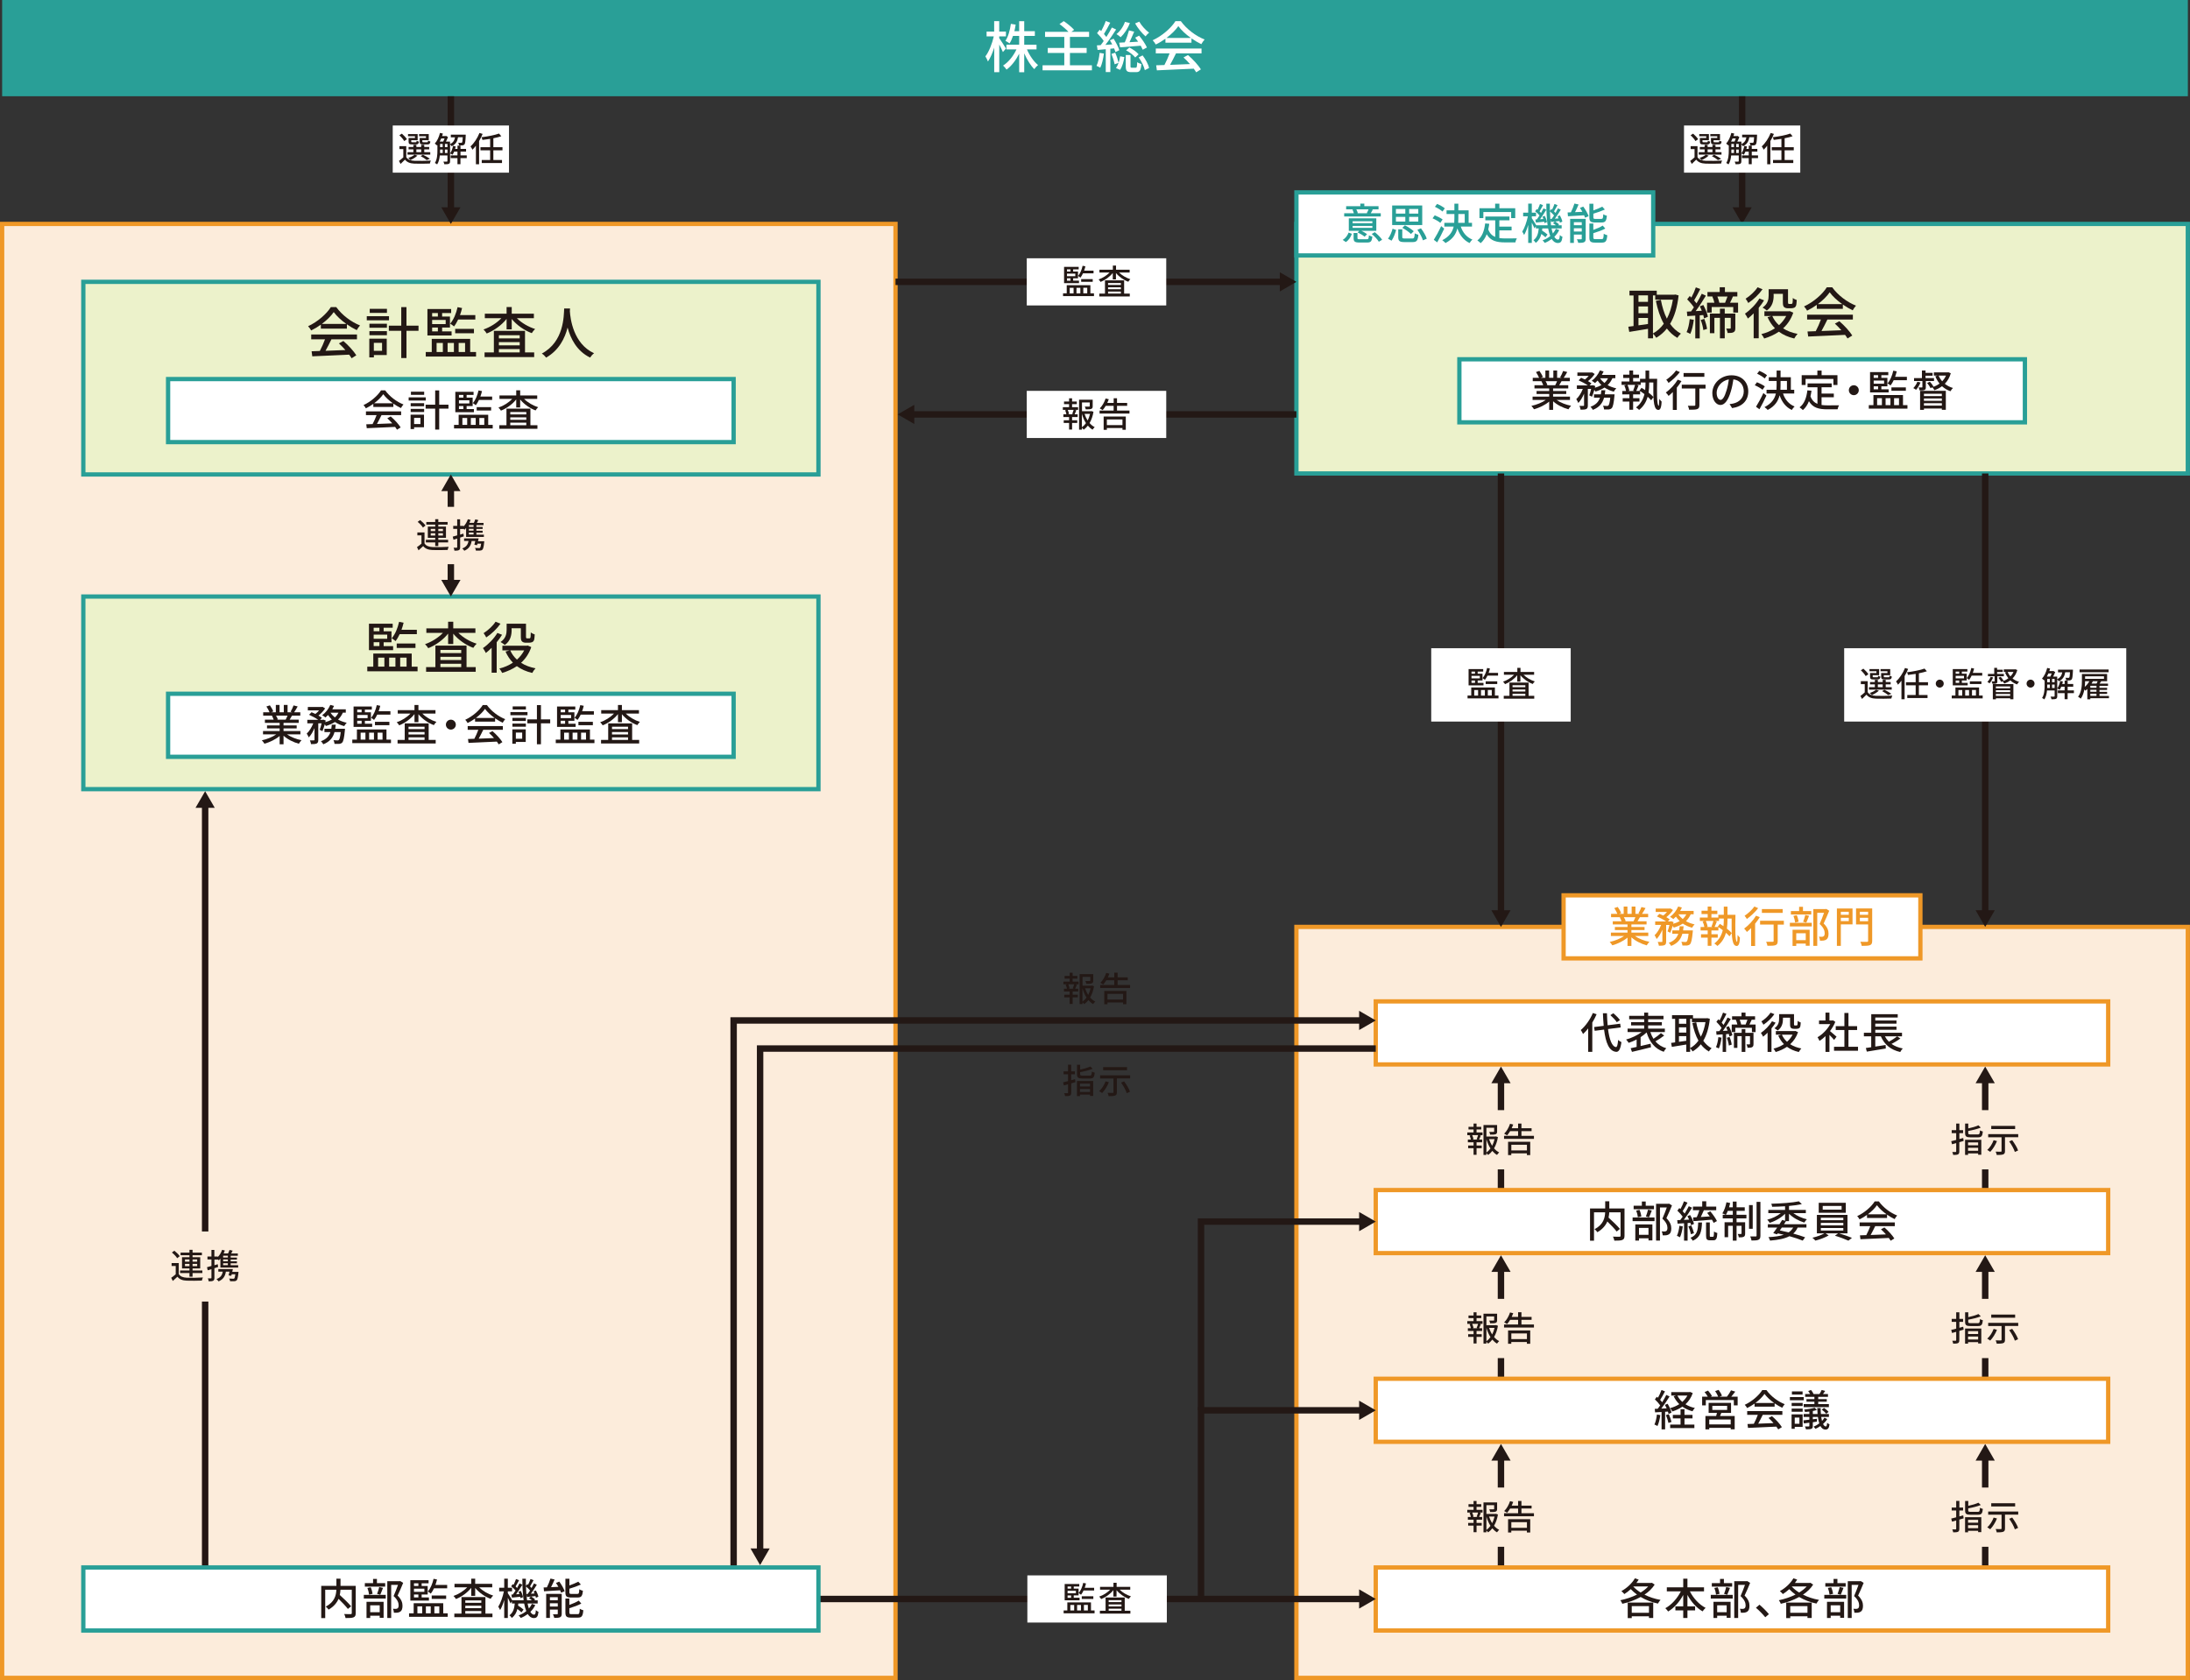 <?xml version="1.0" encoding="UTF-8"?>
<svg id="_レイヤー_2" data-name="レイヤー 2" xmlns="http://www.w3.org/2000/svg" viewBox="0 0 511.24 392.23">
  <rect x="0" y="0" width="511.24" height="392.23" fill="#333333" stroke="none"/>
  <defs>
    <style>
      .cls-1 {
        fill: none;
        stroke: #231815;
        stroke-width: 1.5px;
      }

      .cls-1, .cls-2, .cls-3, .cls-4, .cls-5 {
        stroke-miterlimit: 10;
      }

      .cls-2 {
        fill: #ecf2cb;
      }

      .cls-2, .cls-4 {
        stroke: #299f97;
      }

      .cls-3, .cls-5 {
        stroke: #ef9827;
      }

      .cls-3, .cls-6 {
        fill: #fcecdb;
      }

      .cls-4, .cls-5, .cls-7 {
        fill: #fff;
      }

      .cls-8 {
        fill: #299f97;
      }

      .cls-8, .cls-9, .cls-7, .cls-10, .cls-6 {
        stroke-width: 0px;
      }

      .cls-9 {
        fill: #231815;
      }

      .cls-10 {
        fill: #ef9827;
      }
    </style>
  </defs>
  <g id="_034" data-name="034">
    <g>
      <rect class="cls-3" x=".5" y="52.28" width="208.55" height="339.45"/>
      <rect class="cls-8" x=".5" width="510.24" height="22.47"/>
      <g>
        <path class="cls-7" d="m234.13,12.17c-.17-.43-.53-1.13-.86-1.78v6.46h-1.18v-5.73c-.4,1.27-.92,2.46-1.46,3.24-.12-.34-.39-.87-.6-1.2.82-1.03,1.59-2.99,1.96-4.67h-1.68v-1.12h1.77v-2.44h1.18v2.44h1.57v1.12h-1.57v.4c.35.48,1.34,2.04,1.57,2.43l-.71.84Zm5.6-.65c.61,1.44,1.6,2.86,2.6,3.67-.29.22-.68.64-.88.95-.87-.84-1.73-2.25-2.35-3.69v4.41h-1.18v-4.32c-.77,1.52-1.81,2.89-2.95,3.71-.18-.3-.55-.71-.81-.94,1.24-.78,2.42-2.24,3.13-3.78h-2.35v-1.1h2.98v-2.05h-1.44c-.22.68-.49,1.27-.81,1.76-.21-.17-.7-.48-.96-.61.66-.96,1.07-2.46,1.27-3.96l1.12.18c-.08.53-.18,1.04-.3,1.53h1.12v-2.33h1.18v2.33h2.48v1.11h-2.48v2.05h2.87v1.1h-2.24Z"/>
        <path class="cls-7" d="m254.9,15.24v1.18h-11.52v-1.18h5.07v-2.87h-3.86v-1.17h3.86v-2.59h-4.49v-1.18h5.46c-.53-.57-1.38-1.3-2.09-1.81l.99-.69c.83.56,1.9,1.43,2.43,2.04l-.64.46h4.13v1.18h-4.47v2.59h3.9v1.17h-3.9v2.87h5.12Z"/>
        <path class="cls-7" d="m257.7,12.51c-.17,1.22-.44,2.48-.85,3.3-.18-.13-.65-.34-.88-.43.39-.78.61-1.94.73-3.04l1,.17Zm1.5-1.12v5.43h-1.07v-5.33c-.69.07-1.35.12-1.91.17l-.16-1.07c.26-.01.56-.03.88-.05.23-.29.48-.62.71-.97-.36-.58-1-1.29-1.55-1.83l.61-.81c.12.1.23.22.35.34.4-.73.83-1.66,1.07-2.37l1.05.4c-.46.88-1,1.91-1.47,2.64.21.23.4.47.56.69.49-.77.95-1.55,1.29-2.21l.99.46c-.73,1.14-1.65,2.52-2.51,3.6l1.61-.12c-.17-.32-.36-.65-.55-.95l.86-.38c.55.85,1.13,1.96,1.33,2.69l-.91.43c-.07-.25-.17-.55-.3-.86l-.9.09Zm1.14.91c.33.74.65,1.73.79,2.37.17-.49.29-1.03.36-1.53l.98.18c-.14,1.04-.48,2.24-1.01,2.99l-.94-.43c.23-.31.44-.73.6-1.2l-.92.33c-.12-.66-.43-1.65-.74-2.42l.88-.29Zm3.42-6.93c-.47,1.3-1.3,2.52-2.15,3.32-.22-.21-.69-.56-.98-.73.87-.69,1.6-1.74,1.98-2.86l1.14.27Zm1,2.04c-.34.78-.73,1.69-1.09,2.44l2.02-.12c-.22-.33-.47-.65-.69-.94l.92-.47c.7.84,1.49,1.99,1.82,2.76l-.97.53c-.12-.26-.29-.6-.48-.94-1.74.14-3.5.29-4.82.38l-.21-1.09,1.31-.07c.38-.84.77-1.98.99-2.79l1.21.3Zm.34,8.4c.27,0,.34-.16.36-1.3.21.18.69.35.99.43-.12,1.52-.4,1.9-1.21,1.9h-1.17c-1.04,0-1.27-.33-1.27-1.39v-2.61h1.11v2.61c0,.32.05.36.34.36h.86Zm-1.47-4.72c.82.39,1.73,1.05,2.17,1.59l-.79.74c-.43-.56-1.33-1.26-2.13-1.66l.75-.66Zm2.33-6.03c.51.92,1.49,1.99,2.29,2.57-.26.18-.65.6-.83.86-.82-.69-1.85-1.96-2.44-3.02l.99-.42Zm.77,7.87c.7.91,1.34,2.09,1.51,2.94l-.99.51c-.17-.82-.78-2.07-1.44-2.98l.92-.47Z"/>
        <path class="cls-7" d="m272.06,9.04c-.71.51-1.48.98-2.26,1.35-.13-.27-.46-.73-.72-.99,2.22-1.01,4.34-2.89,5.32-4.47h1.25c1.38,1.91,3.54,3.5,5.56,4.29-.29.3-.56.73-.77,1.09-.75-.36-1.55-.82-2.3-1.35v1.01h-6.08v-.94Zm-2.24,2.29h10.67v1.13h-5.96c-.43.87-.91,1.85-1.38,2.68,1.44-.05,3.05-.12,4.64-.18-.48-.55-1-1.09-1.51-1.55l1.04-.56c1.18,1,2.42,2.38,3.02,3.34l-1.1.69c-.14-.25-.34-.53-.57-.85-3.09.16-6.4.3-8.61.39l-.16-1.18,1.92-.06c.43-.81.9-1.85,1.21-2.72h-3.22v-1.13Zm8.18-2.47c-1.17-.83-2.24-1.81-2.93-2.76-.62.91-1.61,1.88-2.77,2.76h5.69Z"/>
      </g>
      <rect class="cls-2" x="19.45" y="65.8" width="171.61" height="44.97"/>
      <rect class="cls-4" x="39.24" y="88.5" width="132.02" height="14.72"/>
      <g>
        <path class="cls-9" d="m74.9,75.8c-.71.51-1.48.97-2.26,1.35-.13-.27-.46-.73-.72-.99,2.22-1.01,4.34-2.89,5.32-4.47h1.25c1.38,1.91,3.54,3.5,5.56,4.29-.29.3-.56.73-.77,1.09-.75-.36-1.55-.82-2.3-1.35v1.01h-6.08v-.94Zm-2.24,2.29h10.67v1.13h-5.96c-.43.87-.91,1.85-1.38,2.68,1.44-.05,3.05-.12,4.64-.18-.48-.54-1-1.09-1.51-1.55l1.04-.56c1.18,1,2.42,2.38,3.02,3.34l-1.1.69c-.14-.25-.34-.53-.57-.84-3.09.16-6.4.3-8.61.39l-.16-1.18,1.92-.07c.43-.81.9-1.85,1.21-2.72h-3.22v-1.13Zm8.18-2.47c-1.17-.83-2.24-1.81-2.93-2.76-.62.91-1.61,1.89-2.77,2.76h5.69Z"/>
        <path class="cls-9" d="m90.81,74.78h-5.19v-.96h5.19v.96Zm-.53,8.11h-3v.55h-1.07v-4.37h4.07v3.82Zm-4.04-7.31h4.08v.94h-4.08v-.94Zm0,1.73h4.08v.95h-4.08v-.95Zm4.09-4.26h-4.02v-.95h4.02v.95Zm-3.06,6.99v1.87h1.92v-1.87h-1.92Zm10.43-2.81h-2.81v6.36h-1.22v-6.36h-2.9v-1.2h2.9v-4.33h1.22v4.33h2.81v1.2Z"/>
        <path class="cls-9" d="m111.13,82.18v1.07h-11.74v-1.07h1.4v-3.07h8.97v3.07h1.37Zm-5.71-3.86h-5.64v-6.18h5.54v.94h-2.11v.82h1.83v2.57h-1.83v.9h2.21v.95Zm-4.54-5.24v.82h1.34v-.82h-1.34Zm3.16,1.62h-3.16v.96h3.16v-.96Zm-3.16,2.67h1.34v-.9h-1.34v.9Zm1.04,4.81h1.46v-2.11h-1.46v2.11Zm2.57-2.11v2.11h1.47v-2.11h-1.47Zm2.46-5.47c-.29.61-.61,1.17-.96,1.61-.2-.18-.64-.49-.9-.65.82-.94,1.4-2.37,1.73-3.85l1.05.21c-.13.56-.3,1.12-.49,1.65h3.58v1.03h-4Zm-.69,3.21v-1.03h4.38v1.03h-4.38Zm.81,2.26v2.11h1.5v-2.11h-1.5Z"/>
        <path class="cls-9" d="m120.66,74.29c1.08,1.09,2.71,2.04,4.26,2.52-.26.23-.61.68-.78.97-1.74-.64-3.51-1.88-4.68-3.31v2.42h-1.2v-2.44c-1.16,1.47-2.92,2.73-4.64,3.41-.16-.27-.49-.71-.75-.94,1.52-.51,3.11-1.51,4.17-2.63h-3.86v-1.05h5.08v-1.56h1.2v1.56h5.17v1.05h-3.98Zm1.9,7.98h2.14v1.09h-11.58v-1.09h2.17v-5.02h7.27v5.02Zm-6.1-4v.73h4.86v-.73h-4.86Zm4.86,1.61h-4.86v.75h4.86v-.75Zm-4.86,2.39h4.86v-.77h-4.86v.77Z"/>
        <path class="cls-9" d="m133.07,72.03c-.01.18-.01.4-.04.64.12,1.73.79,7.57,5.65,9.8-.38.29-.73.69-.92,1.01-3.15-1.52-4.59-4.5-5.26-7.01-.62,2.48-1.99,5.29-5.01,7.02-.22-.31-.61-.69-1-.95,5.2-2.77,5.12-8.8,5.21-10.52h1.36Z"/>
      </g>
      <g>
        <path class="cls-9" d="m87.15,94.29c-.55.39-1.14.75-1.74,1.04-.1-.21-.35-.56-.55-.76,1.71-.78,3.34-2.22,4.09-3.44h.96c1.06,1.47,2.72,2.69,4.28,3.3-.22.23-.43.56-.59.84-.58-.28-1.19-.63-1.77-1.04v.78h-4.68v-.72Zm-1.72,1.76h8.21v.87h-4.58c-.33.67-.7,1.42-1.06,2.06,1.11-.04,2.35-.09,3.57-.14-.37-.42-.77-.84-1.16-1.19l.8-.43c.91.77,1.86,1.83,2.32,2.57l-.85.53c-.11-.19-.26-.41-.44-.65-2.38.12-4.92.23-6.62.3l-.12-.91,1.48-.05c.33-.62.69-1.42.93-2.09h-2.48v-.87Zm6.29-1.9c-.9-.64-1.72-1.39-2.25-2.12-.48.7-1.24,1.45-2.13,2.12h4.38Z"/>
        <path class="cls-9" d="m99.39,93.51h-3.99v-.74h3.99v.74Zm-.41,6.24h-2.31v.42h-.82v-3.36h3.13v2.94Zm-3.11-5.62h3.14v.72h-3.14v-.72Zm0,1.33h3.14v.73h-3.14v-.73Zm3.15-3.28h-3.09v-.73h3.09v.73Zm-2.35,5.38v1.44h1.48v-1.44h-1.48Zm8.02-2.16h-2.16v4.89h-.94v-4.89h-2.23v-.92h2.23v-3.33h.94v3.33h2.16v.92Z"/>
        <path class="cls-9" d="m115.02,99.2v.82h-9.03v-.82h1.08v-2.36h6.9v2.36h1.05Zm-4.39-2.97h-4.34v-4.75h4.26v.72h-1.62v.63h1.41v1.98h-1.41v.69h1.7v.73Zm-3.49-4.03v.63h1.03v-.63h-1.03Zm2.43,1.25h-2.43v.74h2.43v-.74Zm-2.43,2.05h1.03v-.69h-1.03v.69Zm.8,3.7h1.12v-1.62h-1.12v1.62Zm1.98-1.62v1.62h1.13v-1.62h-1.13Zm1.89-4.21c-.22.47-.47.9-.74,1.24-.15-.14-.49-.38-.69-.5.63-.72,1.08-1.82,1.33-2.96l.81.16c-.1.43-.23.86-.38,1.27h2.75v.79h-3.08Zm-.53,2.47v-.79h3.37v.79h-3.37Zm.62,1.74v1.62h1.15v-1.62h-1.15Z"/>
        <path class="cls-9" d="m122.35,93.13c.83.84,2.08,1.57,3.28,1.94-.2.18-.47.52-.6.75-1.34-.49-2.7-1.45-3.6-2.55v1.86h-.92v-1.88c-.89,1.13-2.25,2.1-3.57,2.62-.12-.21-.38-.55-.58-.72,1.17-.39,2.39-1.16,3.21-2.02h-2.97v-.81h3.91v-1.2h.92v1.2h3.98v.81h-3.06Zm1.46,6.14h1.65v.84h-8.9v-.84h1.67v-3.86h5.59v3.86Zm-4.69-3.08v.56h3.74v-.56h-3.74Zm3.74,1.24h-3.74v.58h3.74v-.58Zm-3.74,1.84h3.74v-.59h-3.74v.59Z"/>
      </g>
      <rect class="cls-2" x="19.45" y="139.27" width="171.61" height="44.97"/>
      <rect class="cls-4" x="39.24" y="161.97" width="132.02" height="14.72"/>
      <g>
        <path class="cls-9" d="m97.48,155.65v1.07h-11.74v-1.07h1.4v-3.07h8.97v3.07h1.37Zm-5.71-3.86h-5.64v-6.17h5.54v.94h-2.11v.82h1.83v2.57h-1.83v.9h2.21v.95Zm-4.54-5.24v.82h1.34v-.82h-1.34Zm3.16,1.62h-3.16v.96h3.16v-.96Zm-3.16,2.66h1.34v-.9h-1.34v.9Zm1.04,4.81h1.46v-2.11h-1.46v2.11Zm2.57-2.11v2.11h1.47v-2.11h-1.47Zm2.46-5.47c-.29.61-.61,1.17-.96,1.61-.19-.18-.64-.49-.9-.65.82-.94,1.4-2.37,1.73-3.85l1.05.21c-.13.56-.3,1.12-.49,1.65h3.58v1.03h-4Zm-.69,3.21v-1.03h4.38v1.03h-4.38Zm.81,2.26v2.11h1.49v-2.11h-1.49Z"/>
        <path class="cls-9" d="m107.01,147.76c1.08,1.09,2.71,2.04,4.26,2.52-.26.23-.61.68-.78.97-1.74-.64-3.51-1.88-4.68-3.31v2.42h-1.2v-2.44c-1.16,1.47-2.92,2.73-4.64,3.41-.16-.27-.49-.71-.75-.94,1.52-.51,3.11-1.51,4.17-2.63h-3.86v-1.05h5.08v-1.56h1.2v1.56h5.17v1.05h-3.98Zm1.9,7.98h2.14v1.09h-11.58v-1.09h2.17v-5.02h7.27v5.02Zm-6.1-4v.73h4.86v-.73h-4.86Zm4.86,1.61h-4.86v.75h4.86v-.75Zm-4.86,2.39h4.86v-.77h-4.86v.77Z"/>
        <path class="cls-9" d="m117.2,148.2c-.35.59-.78,1.18-1.25,1.74v7.12h-1.18v-5.82c-.46.46-.91.86-1.35,1.21-.13-.27-.48-.88-.68-1.14,1.24-.85,2.57-2.2,3.37-3.54l1.09.43Zm-.36-2.59c-.81,1.16-2.11,2.42-3.33,3.21-.12-.26-.43-.77-.62-1,1.05-.66,2.22-1.75,2.79-2.67l1.16.46Zm7.18,5.46c-.51,1.51-1.34,2.72-2.38,3.67.94.61,2.08,1.04,3.38,1.29-.26.26-.61.75-.77,1.08-1.42-.33-2.6-.86-3.59-1.59-1.03.7-2.2,1.22-3.43,1.59-.14-.3-.44-.78-.66-1.03,1.13-.27,2.21-.74,3.17-1.37-.72-.73-1.29-1.6-1.73-2.59l.91-.27h-1.64v-1.1h5.7l.22-.04.82.36Zm-4.58-4c0,1.16-.26,2.59-1.6,3.51-.21-.19-.71-.56-.99-.69,1.23-.83,1.42-1.94,1.42-2.85v-1.43h4.52v2.96c0,.22.01.36.08.42.04.04.12.05.2.05h.39c.1,0,.21-.01.26-.04.05-.04.12-.12.14-.29s.04-.57.05-1.07c.22.2.62.39.92.48-.03.51-.08,1.1-.16,1.31-.1.25-.25.4-.44.49-.18.08-.51.13-.72.13h-.75c-.32,0-.66-.08-.87-.27-.22-.2-.3-.46-.3-1.22v-1.88h-2.16v.38Zm-.32,4.78c.36.82.88,1.53,1.56,2.15.69-.61,1.26-1.33,1.69-2.15h-3.25Z"/>
      </g>
      <g>
        <path class="cls-9" d="m67,171.45c.88.62,2.17,1.13,3.39,1.36-.21.2-.48.58-.62.83-1.3-.35-2.64-1.02-3.58-1.88v2.01h-.91v-1.94c-.95.8-2.3,1.45-3.55,1.8-.14-.24-.4-.59-.61-.79,1.19-.25,2.49-.77,3.37-1.39h-3.09v-.78h3.88v-.61h-2.95v-.7h2.95v-.6h-3.44v-.74h2.05c-.09-.28-.26-.64-.42-.91l.24-.04h-2.27v-.78h1.48c-.15-.39-.45-.94-.73-1.35l.81-.27c.31.43.66,1.04.8,1.43l-.51.19h1.1v-1.71h.87v1.71h.99v-1.71h.88v1.71h1.08l-.38-.12c.24-.4.55-1.03.7-1.48l.96.24c-.27.49-.57.99-.83,1.36h1.44v.78h-1.93c-.19.34-.39.67-.56.95h2.12v.74h-3.54v.6h3.07v.7h-3.07v.61h3.94v.78h-3.13Zm-2.57-4.38c.18.29.36.65.43.89l-.29.06h2.11c.15-.27.31-.63.44-.95h-2.69Z"/>
        <path class="cls-9" d="m80.03,166.39c-.27.63-.65,1.16-1.11,1.6.59.34,1.28.59,2.02.75-.19.18-.46.54-.58.78-.8-.21-1.53-.53-2.17-.96-.61.4-1.33.7-2.11.94-.05-.11-.15-.26-.26-.41-.17.59-.36,1.18-.55,1.61l-.64-.32c.16-.39.31-.95.44-1.5h-.77v3.84c0,.45-.07.7-.37.86-.29.13-.7.15-1.32.15-.03-.25-.15-.63-.27-.88.4.02.8.02.92,0,.12,0,.16-.03.16-.15v-2.71c-.37.86-.84,1.67-1.35,2.17-.09-.27-.31-.65-.47-.89.6-.53,1.17-1.48,1.53-2.4h-1.39v-.81h2.55c-.55-.4-1.42-.87-2.14-1.18l.58-.6c.28.11.6.25.9.4.31-.24.61-.54.86-.84h-2.63v-.79h3.29l.15-.03.6.37c-.37.59-.97,1.21-1.56,1.67.32.18.59.37.8.53l-.43.47h.62l.14-.05.56.2c-.03.13-.06.26-.09.4.57-.16,1.08-.37,1.53-.63-.34-.32-.64-.67-.89-1.05-.2.22-.4.41-.6.58-.18-.15-.54-.41-.77-.53.79-.57,1.5-1.47,1.9-2.41l.87.24c-.12.27-.26.53-.41.79h3.15v.78h-.69Zm.51,3.75s0,.24-.03.37c-.17,1.79-.35,2.56-.63,2.86-.2.2-.4.26-.67.3-.25.02-.66.02-1.11,0-.02-.26-.12-.62-.25-.86.39.04.76.05.93.05.15,0,.23-.02.32-.11.17-.15.31-.66.44-1.83h-1.45c-.34,1.23-1.04,2.23-2.62,2.85-.11-.22-.36-.56-.55-.72,1.3-.47,1.91-1.22,2.22-2.13h-1.4v-.78h1.6c.05-.31.09-.62.12-.95h.92c-.03.33-.07.64-.12.95h2.28Zm-3.38-3.75c.26.41.6.77,1.01,1.1.35-.31.63-.68.84-1.1h-1.85Z"/>
        <path class="cls-9" d="m91.27,172.67v.82h-9.03v-.82h1.08v-2.36h6.9v2.36h1.05Zm-4.39-2.97h-4.34v-4.75h4.26v.72h-1.62v.63h1.41v1.98h-1.41v.69h1.7v.73Zm-3.49-4.03v.63h1.03v-.63h-1.03Zm2.43,1.25h-2.43v.74h2.43v-.74Zm-2.43,2.05h1.03v-.69h-1.03v.69Zm.8,3.7h1.12v-1.62h-1.12v1.62Zm1.98-1.62v1.62h1.13v-1.62h-1.13Zm1.89-4.21c-.22.47-.47.9-.74,1.24-.15-.14-.49-.38-.69-.5.63-.72,1.08-1.82,1.33-2.96l.81.16c-.1.43-.23.86-.38,1.27h2.75v.79h-3.08Zm-.53,2.47v-.79h3.37v.79h-3.37Zm.62,1.74v1.62h1.15v-1.62h-1.15Z"/>
        <path class="cls-9" d="m98.6,166.6c.83.84,2.08,1.57,3.28,1.94-.2.18-.47.52-.6.75-1.34-.49-2.7-1.45-3.6-2.55v1.86h-.92v-1.88c-.89,1.13-2.25,2.1-3.57,2.62-.12-.21-.38-.55-.58-.72,1.17-.39,2.39-1.16,3.21-2.02h-2.97v-.81h3.91v-1.2h.92v1.2h3.98v.81h-3.06Zm1.46,6.14h1.65v.84h-8.9v-.84h1.67v-3.86h5.59v3.86Zm-4.69-3.08v.56h3.74v-.56h-3.74Zm3.74,1.24h-3.74v.58h3.74v-.58Zm-3.74,1.84h3.74v-.59h-3.74v.59Z"/>
        <path class="cls-9" d="m106.41,169.18c0,.64-.52,1.16-1.16,1.16s-1.16-.52-1.16-1.16.52-1.16,1.16-1.16,1.16.52,1.16,1.16Z"/>
        <path class="cls-9" d="m110.9,167.76c-.55.39-1.14.75-1.74,1.04-.1-.21-.35-.56-.55-.76,1.71-.78,3.34-2.22,4.09-3.44h.96c1.06,1.47,2.72,2.69,4.28,3.3-.22.23-.43.56-.59.84-.58-.28-1.19-.63-1.77-1.04v.78h-4.68v-.72Zm-1.72,1.76h8.21v.87h-4.58c-.33.67-.7,1.42-1.06,2.06,1.11-.04,2.35-.09,3.57-.14-.37-.42-.77-.84-1.16-1.19l.8-.43c.91.77,1.86,1.83,2.32,2.57l-.85.53c-.11-.19-.26-.41-.44-.65-2.38.12-4.92.23-6.62.3l-.12-.91,1.48-.05c.33-.62.69-1.42.93-2.09h-2.48v-.87Zm6.29-1.9c-.9-.64-1.72-1.39-2.25-2.12-.48.7-1.24,1.45-2.13,2.12h4.38Z"/>
        <path class="cls-9" d="m123.14,166.98h-3.99v-.74h3.99v.74Zm-.41,6.24h-2.31v.42h-.82v-3.36h3.13v2.94Zm-3.11-5.62h3.14v.72h-3.14v-.72Zm0,1.33h3.14v.73h-3.14v-.73Zm3.15-3.28h-3.09v-.73h3.09v.73Zm-2.35,5.38v1.44h1.48v-1.44h-1.48Zm8.02-2.16h-2.16v4.89h-.94v-4.89h-2.23v-.92h2.23v-3.33h.94v3.33h2.16v.92Z"/>
        <path class="cls-9" d="m138.77,172.67v.82h-9.03v-.82h1.08v-2.36h6.9v2.36h1.05Zm-4.39-2.97h-4.34v-4.75h4.26v.72h-1.62v.63h1.41v1.98h-1.41v.69h1.7v.73Zm-3.49-4.03v.63h1.03v-.63h-1.03Zm2.43,1.25h-2.43v.74h2.43v-.74Zm-2.43,2.05h1.03v-.69h-1.03v.69Zm.8,3.7h1.12v-1.62h-1.12v1.62Zm1.98-1.62v1.62h1.13v-1.62h-1.13Zm1.89-4.21c-.22.47-.47.9-.74,1.24-.15-.14-.49-.38-.69-.5.63-.72,1.08-1.82,1.33-2.96l.81.16c-.1.43-.23.86-.38,1.27h2.75v.79h-3.08Zm-.53,2.47v-.79h3.37v.79h-3.37Zm.62,1.74v1.62h1.15v-1.62h-1.15Z"/>
        <path class="cls-9" d="m146.1,166.6c.83.84,2.08,1.57,3.28,1.94-.2.18-.47.52-.6.75-1.34-.49-2.7-1.45-3.6-2.55v1.86h-.92v-1.88c-.89,1.13-2.25,2.1-3.57,2.62-.12-.21-.38-.55-.58-.72,1.17-.39,2.39-1.16,3.21-2.02h-2.97v-.81h3.91v-1.2h.92v1.2h3.98v.81h-3.06Zm1.46,6.14h1.65v.84h-8.9v-.84h1.67v-3.86h5.59v3.86Zm-4.69-3.08v.56h3.74v-.56h-3.74Zm3.74,1.24h-3.74v.58h3.74v-.58Zm-3.74,1.84h3.74v-.59h-3.74v.59Z"/>
      </g>
      <g>
        <line class="cls-1" x1="105.25" y1="22.47" x2="105.25" y2="49.05"/>
        <polygon class="cls-9" points="103.01 48.4 105.25 52.28 107.5 48.4 103.01 48.4"/>
      </g>
      <rect class="cls-7" x="91.68" y="29.3" width="27.14" height="11.01"/>
      <g>
        <path class="cls-9" d="m94.83,36.68c.35.57,1.01.82,1.89.86.93.04,2.83.02,3.85-.06-.07.17-.18.49-.22.7-.94.04-2.68.06-3.62.02-1.01-.04-1.7-.31-2.19-.93-.32.33-.66.66-1.03,1l-.38-.7c.31-.22.68-.53,1.02-.83v-1.93h-.91v-.69h1.6v2.56Zm-.47-3.74c-.2-.39-.69-.96-1.14-1.36l.59-.38c.45.38.95.92,1.18,1.31l-.63.42Zm6.08,3.16h-5.31v-.57h1.37v-.66h-1.12v-.55h1.12v-.51h.7v.51h1.13v-.51h.71v.51h1.15v.55h-1.15v.66h1.4v.57Zm-3.57-4.3h-1.62v-.5h2.25v1.43h-1.5v.3c0,.16.04.18.27.18h.76c.18,0,.21-.04.23-.35.12.09.36.17.54.2-.06.52-.24.66-.69.66h-.91c-.65,0-.82-.14-.82-.69v-.81h1.49v-.43Zm.56,4.55c-.41.39-1.06.77-1.59,1.01-.12-.13-.38-.35-.54-.46.55-.2,1.13-.48,1.48-.78l.66.22Zm-.23-.82h1.13v-.66h-1.13v.66Zm2.25-3.73h-1.62v-.5h2.26v1.43h-1.5v.3c0,.16.04.18.29.18h.81c.18,0,.22-.05.24-.38.13.09.36.17.54.21-.06.54-.25.68-.7.68h-.98c-.64,0-.82-.14-.82-.7v-.8h1.47v-.43Zm.16,5.57c-.31-.28-.88-.65-1.41-.92l.53-.32c.58.27,1.25.65,1.63.94l-.75.3Z"/>
        <path class="cls-9" d="m106.93,32.04c-.16.94-.53,1.67-1.51,2.11-.07-.14-.21-.34-.35-.46v3.91c0,.32-.06.53-.28.64-.22.1-.54.11-1.06.11-.03-.17-.14-.46-.23-.62.38,0,.72,0,.81,0,.1,0,.14-.04.14-.14v-1.3h-1.78c-.07.74-.24,1.51-.62,2.09-.11-.1-.38-.26-.53-.33.54-.84.59-2.02.59-2.91v-1.27l-.07.09c-.12-.11-.39-.34-.54-.44.55-.6.98-1.53,1.21-2.49l.68.15c-.06.19-.11.38-.18.58h.84l.1-.03.43.27c-.13.34-.3.72-.48,1.06h.95v.58c.76-.34,1.05-.9,1.18-1.58h-.99v-.62h3.48s0,.18,0,.26c-.06,1.3-.13,1.83-.3,2.02-.11.14-.25.2-.46.22-.17.02-.49.02-.81,0-.02-.19-.08-.45-.17-.62.28.03.54.03.65.03.1,0,.17,0,.22-.07.09-.1.14-.42.18-1.24h-1.11Zm-3.93.28c-.1.25-.22.5-.34.72h.82c.1-.21.21-.47.3-.72h-.78Zm-.27,2.82c0,.18,0,.38,0,.58h.62v-.81h-.61v.23Zm0-.78h.61v-.76h-.61v.76Zm1.13,0h.6v-.76h-.6v.76Zm.6,1.36v-.81h-.6v.81h.6Zm4.49,1.2h-1.46v1.41h-.7v-1.41h-1.58v-.65h1.58v-.86h-.78c-.11.27-.24.51-.38.71-.13-.1-.41-.23-.56-.3.33-.45.56-1.09.69-1.76l.62.13c-.04.19-.09.38-.14.58h.56v-.77h.7v.77h1.3v.64h-1.3v.86h1.46v.65Z"/>
        <path class="cls-9" d="m112.66,31.27c-.22.56-.5,1.13-.82,1.66v5.42h-.74v-4.33c-.26.34-.54.66-.81.93-.07-.18-.3-.58-.45-.76.83-.76,1.62-1.95,2.09-3.15l.73.22Zm2.51,3.82v2.26h2.02v.71h-4.73v-.71h1.96v-2.26h-2.26v-.72h2.26v-1.95c-.61.1-1.22.18-1.8.25-.03-.18-.14-.46-.22-.63,1.46-.18,3.11-.5,4.09-.86l.54.63c-.53.18-1.18.33-1.86.47v2.09h2.13v.72h-2.13Z"/>
      </g>
      <g>
        <line class="cls-1" x1="406.69" y1="22.47" x2="406.69" y2="49.05"/>
        <polygon class="cls-9" points="404.45 48.4 406.69 52.28 408.93 48.4 404.45 48.4"/>
      </g>
      <rect class="cls-7" x="393.12" y="29.3" width="27.14" height="11.01"/>
      <g>
        <path class="cls-9" d="m396.26,36.68c.35.57,1.01.82,1.89.86.93.04,2.83.02,3.85-.06-.07.17-.18.49-.22.7-.94.04-2.68.06-3.62.02-1.01-.04-1.7-.31-2.19-.93-.32.33-.66.66-1.03,1l-.38-.7c.31-.22.68-.53,1.02-.83v-1.93h-.91v-.69h1.6v2.56Zm-.47-3.74c-.2-.39-.69-.96-1.14-1.36l.59-.38c.45.38.95.92,1.18,1.31l-.63.42Zm6.08,3.16h-5.31v-.57h1.37v-.66h-1.12v-.55h1.12v-.51h.7v.51h1.13v-.51h.71v.51h1.15v.55h-1.15v.66h1.4v.57Zm-3.57-4.3h-1.62v-.5h2.25v1.43h-1.5v.3c0,.16.04.18.27.18h.76c.18,0,.21-.04.23-.35.12.09.36.17.54.2-.06.52-.24.66-.69.66h-.91c-.65,0-.81-.14-.81-.69v-.81h1.49v-.43Zm.56,4.55c-.41.39-1.06.77-1.59,1.01-.12-.13-.38-.35-.54-.46.55-.2,1.13-.48,1.48-.78l.66.22Zm-.23-.82h1.13v-.66h-1.13v.66Zm2.25-3.73h-1.62v-.5h2.26v1.43h-1.5v.3c0,.16.04.18.29.18h.81c.18,0,.22-.05.24-.38.13.09.36.17.54.21-.06.54-.25.68-.7.68h-.97c-.64,0-.82-.14-.82-.7v-.8h1.47v-.43Zm.16,5.57c-.31-.28-.88-.65-1.41-.92l.53-.32c.58.27,1.25.65,1.63.94l-.75.3Z"/>
        <path class="cls-9" d="m408.37,32.04c-.16.94-.53,1.67-1.51,2.11-.07-.14-.22-.34-.35-.46v3.91c0,.32-.06.53-.28.64-.22.1-.54.11-1.06.11-.03-.17-.14-.46-.23-.62.38,0,.72,0,.82,0,.1,0,.14-.04.14-.14v-1.3h-1.77c-.07.74-.24,1.51-.62,2.09-.11-.1-.38-.26-.53-.33.54-.84.59-2.02.59-2.91v-1.27l-.07.09c-.12-.11-.39-.34-.54-.44.55-.6.97-1.53,1.21-2.49l.68.15c-.06.19-.11.38-.18.58h.84l.1-.03.43.27c-.13.34-.3.72-.48,1.06h.95v.58c.76-.34,1.05-.9,1.17-1.58h-.99v-.62h3.48s0,.18,0,.26c-.05,1.3-.13,1.83-.29,2.02-.11.14-.25.2-.46.22-.17.02-.49.02-.81,0-.02-.19-.08-.45-.17-.62.28.03.54.03.65.03.1,0,.17,0,.21-.07.09-.1.14-.42.18-1.24h-1.11Zm-3.93.28c-.1.25-.21.5-.34.72h.82c.1-.21.21-.47.29-.72h-.78Zm-.27,2.82c0,.18,0,.38,0,.58h.62v-.81h-.61v.23Zm0-.78h.61v-.76h-.61v.76Zm1.13,0h.6v-.76h-.6v.76Zm.6,1.36v-.81h-.6v.81h.6Zm4.49,1.2h-1.46v1.41h-.7v-1.41h-1.58v-.65h1.58v-.86h-.78c-.11.27-.24.51-.38.71-.13-.1-.41-.23-.56-.3.33-.45.56-1.09.69-1.76l.62.13c-.04.19-.09.38-.14.58h.56v-.77h.7v.77h1.3v.64h-1.3v.86h1.46v.65Z"/>
        <path class="cls-9" d="m414.1,31.27c-.22.56-.5,1.13-.82,1.66v5.42h-.74v-4.33c-.26.34-.54.66-.82.93-.07-.18-.3-.58-.45-.76.83-.76,1.62-1.95,2.09-3.15l.73.22Zm2.51,3.82v2.26h2.02v.71h-4.73v-.71h1.96v-2.26h-2.26v-.72h2.26v-1.95c-.61.1-1.22.18-1.8.25-.03-.18-.13-.46-.22-.63,1.46-.18,3.11-.5,4.09-.86l.54.63c-.53.18-1.18.33-1.86.47v2.09h2.13v.72h-2.13Z"/>
      </g>
      <g>
        <line class="cls-1" x1="105.25" y1="114" x2="105.25" y2="136.04"/>
        <polygon class="cls-9" points="103.01 114.66 105.25 110.77 107.5 114.66 103.01 114.66"/>
        <polygon class="cls-9" points="103.01 135.38 105.25 139.27 107.5 135.38 103.01 135.38"/>
      </g>
      <rect class="cls-6" x="91.68" y="118.33" width="27.14" height="13.39"/>
      <g>
        <path class="cls-9" d="m99.11,126.88c.34.55.98.8,1.86.84.9.04,2.76.02,3.77-.06-.09.17-.2.51-.24.73-.92.04-2.61.06-3.54.02-.99-.04-1.68-.3-2.17-.92-.34.33-.69.65-1.08.99l-.37-.74c.32-.22.71-.52,1.05-.82v-1.93h-.96v-.69h1.67v2.56Zm-.38-3.71c-.22-.4-.76-.95-1.23-1.33l.57-.42c.46.36,1.02.89,1.26,1.28l-.6.47Zm2.87,3.47h-2.19v-.61h2.19v-.47h-1.73v-2.62h1.73v-.46h-2.08v-.62h2.08v-.65h.72v.65h2.17v.62h-2.17v.46h1.79v2.62h-1.79v.47h2.29v.61h-2.29v.84h-.72v-.84Zm-1.05-2.65h1.05v-.52h-1.05v.52Zm1.05,1.04v-.53h-1.05v.53h1.05Zm.72-1.56v.52h1.08v-.52h-1.08Zm1.08,1.03h-1.08v.53h1.08v-.53Z"/>
        <path class="cls-9" d="m108.29,125.22c-.29.1-.58.19-.87.28v2.24c0,.37-.07.57-.29.69-.22.11-.53.14-1.04.14-.02-.18-.1-.5-.2-.69.32,0,.62,0,.7,0,.1,0,.14-.02.14-.13v-2.02l-.87.27-.17-.72c.29-.07.65-.18,1.04-.29v-1.52h-.93v-.69h.93v-1.54h.68v1.54h.8v.13c.44-.45.8-1.05,1.01-1.69l.64.16c-.08.23-.18.46-.28.69h1.04c.13-.27.26-.58.33-.82l.72.17c-.11.22-.23.45-.35.66h1.56v.53h-1.67v.42h1.46v.46h-1.46v.42h1.46v.46h-1.46v.45h1.75v.54h-4.15v-2.08c-.12.14-.26.28-.38.4-.05-.06-.13-.15-.22-.24v.06h-.8v1.32l.77-.24.1.68Zm4.76,1.16s-.02.18-.03.27c-.1,1.02-.22,1.49-.41,1.69-.15.13-.31.19-.55.2-.2.02-.58.02-.97,0,0-.19-.1-.45-.21-.62.38.03.76.04.91.04.13,0,.21,0,.27-.06.1-.1.18-.38.26-.98h-.85c-.03.13-.06.26-.1.36l-.63-.1c.06-.25.14-.56.21-.87h-.85c-.18,1.16-.71,1.84-1.71,2.27-.08-.14-.33-.42-.48-.54.87-.32,1.32-.85,1.46-1.74h-1.03v-.6h3.39c-.05.22-.1.44-.14.66h1.45Zm-2.5-3.79h-1.09v.42h1.09v-.42Zm0,.87h-1.09v.42h1.09v-.42Zm0,.88h-1.09v.45h1.09v-.45Z"/>
      </g>
      <g>
        <line class="cls-1" x1="47.89" y1="365.95" x2="47.89" y2="187.95"/>
        <polygon class="cls-9" points="50.13 188.6 47.89 184.72 45.64 188.6 50.13 188.6"/>
      </g>
      <rect class="cls-6" x="34.32" y="287.51" width="27.14" height="16.36"/>
      <g>
        <path class="cls-9" d="m41.74,297.46c.34.55.98.8,1.86.84.9.04,2.76.02,3.77-.06-.09.17-.2.51-.24.73-.92.04-2.62.06-3.54.02-.99-.04-1.68-.3-2.17-.92-.34.33-.69.65-1.08.99l-.37-.74c.32-.22.71-.52,1.05-.82v-1.93h-.96v-.69h1.67v2.56Zm-.38-3.71c-.22-.4-.76-.95-1.23-1.33l.57-.42c.46.36,1.02.89,1.26,1.28l-.6.47Zm2.87,3.47h-2.19v-.61h2.19v-.47h-1.74v-2.62h1.74v-.46h-2.08v-.62h2.08v-.65h.72v.65h2.18v.62h-2.18v.46h1.79v2.62h-1.79v.47h2.29v.61h-2.29v.84h-.72v-.84Zm-1.05-2.66h1.05v-.52h-1.05v.52Zm1.05,1.04v-.53h-1.05v.53h1.05Zm.72-1.56v.52h1.08v-.52h-1.08Zm1.08,1.03h-1.08v.53h1.08v-.53Z"/>
        <path class="cls-9" d="m50.92,295.8c-.29.1-.58.19-.87.28v2.24c0,.37-.07.57-.29.69-.22.11-.53.14-1.04.14-.02-.18-.1-.5-.2-.69.32,0,.62,0,.7,0,.1,0,.14-.02.14-.14v-2.02l-.87.27-.17-.72c.29-.07.65-.18,1.04-.29v-1.52h-.93v-.69h.93v-1.54h.68v1.54h.8v.13c.44-.45.8-1.05,1.01-1.69l.64.16c-.08.23-.18.46-.28.69h1.04c.13-.27.26-.58.34-.82l.72.17c-.11.22-.23.45-.35.66h1.56v.53h-1.67v.42h1.46v.46h-1.46v.42h1.46v.46h-1.46v.45h1.75v.54h-4.15v-2.08c-.12.14-.26.28-.38.4-.05-.06-.13-.15-.21-.24v.06h-.8v1.32l.77-.24.1.68Zm4.76,1.16s-.02.18-.03.27c-.1,1.02-.22,1.49-.41,1.69-.15.14-.31.19-.55.2-.2.02-.58.02-.98,0,0-.19-.1-.45-.21-.62.38.03.76.04.91.04.13,0,.21,0,.27-.06.1-.1.18-.38.26-.98h-.85c-.03.13-.06.26-.1.36l-.63-.1c.06-.25.14-.56.22-.87h-.85c-.18,1.16-.71,1.84-1.71,2.27-.08-.14-.33-.42-.48-.54.87-.32,1.32-.85,1.46-1.74h-1.03v-.6h3.39c-.05.22-.1.44-.14.66h1.45Zm-2.49-3.79h-1.1v.42h1.1v-.42Zm0,.87h-1.1v.42h1.1v-.42Zm0,.88h-1.1v.45h1.1v-.45Z"/>
      </g>
      <rect class="cls-2" x="302.64" y="52.28" width="208.09" height="58.26"/>
      <rect class="cls-3" x="302.64" y="216.4" width="208.09" height="175.33"/>
      <rect class="cls-4" x="340.68" y="83.88" width="132.02" height="14.72"/>
      <g>
        <path class="cls-9" d="m391.86,68.95c-.3,2.79-.99,4.98-1.99,6.66.68.96,1.51,1.74,2.52,2.28-.27.23-.66.69-.83.99-.96-.56-1.77-1.29-2.44-2.18-.7.9-1.55,1.6-2.48,2.16-.17-.29-.49-.7-.75-.94v1.07h-1.17v-2.22c-1.57.26-3.17.52-4.38.72l-.22-1.21c.36-.04.77-.11,1.22-.16v-7.14h-.95v-1.12h6.37v.94h4.12l.21-.04.78.21Zm-9.37.01v1.51h2.22v-1.51h-2.22Zm0,4.17h2.22v-1.59h-2.22v1.59Zm2.22,2.5v-1.4h-2.22v1.72l2.22-.31Zm1.17,2.21c.96-.51,1.81-1.28,2.52-2.26-.84-1.5-1.43-3.3-1.85-5.34l1.17-.23c.3,1.61.75,3.11,1.4,4.39.65-1.24,1.13-2.73,1.4-4.43h-4.12v-1h-.53v8.88Z"/>
        <path class="cls-9" d="m395.41,74.67c-.16,1.22-.44,2.47-.83,3.29-.18-.13-.64-.34-.86-.42.38-.78.61-1.94.73-3.04l.96.17Zm2.21-3.48c.48.87.94,2.01,1.08,2.76l-.9.38c-.04-.22-.1-.49-.18-.78l-.83.07v5.38h-1.04v-5.32c-.68.05-1.31.09-1.86.12l-.1-1.05.98-.05c.21-.29.44-.6.66-.95-.38-.58-1.01-1.31-1.57-1.87l.6-.78c.13.12.25.23.38.37.4-.73.81-1.68,1.04-2.38l1.04.38c-.46.9-1,1.95-1.44,2.66.21.23.4.47.56.69.47-.77.91-1.57,1.22-2.24l.97.44c-.7,1.16-1.59,2.55-2.39,3.61l1.43-.08c-.13-.35-.3-.71-.46-1.03l.82-.32Zm.23,3.26c.31.74.57,1.7.65,2.34l-.87.27c-.07-.65-.31-1.61-.61-2.35l.83-.26Zm7.89-3.77v2.3h-1.12v-1.3h-5.04v1.3h-1.08v-2.3h1.71c-.1-.46-.27-1-.47-1.43l.1-.03h-1.25v-1.04h2.86v-1.12h1.22v1.12h2.9v1.04h-1.03c-.22.52-.46,1.04-.68,1.46h1.86Zm-.64,5.89c0,.48-.06.79-.4.98-.31.18-.75.2-1.39.2-.04-.3-.19-.75-.34-1.04.42.01.79.01.92.01.1-.01.14-.05.14-.17v-2.34h-1.4v4.78h-1.12v-4.78h-1.3v3.58h-1.05v-4.58h2.35v-1.14h1.12v1.14h2.47v3.37Zm-4.19-7.34c.19.48.38,1.05.46,1.46h1.34c.18-.43.4-.99.56-1.46h-2.35Z"/>
        <path class="cls-9" d="m411.81,70.12c-.35.58-.78,1.18-1.25,1.74v7.12h-1.18v-5.82c-.46.46-.91.86-1.35,1.21-.13-.27-.48-.88-.68-1.14,1.24-.85,2.57-2.2,3.37-3.54l1.09.43Zm-.36-2.59c-.81,1.16-2.11,2.42-3.33,3.21-.12-.26-.43-.77-.62-1,1.05-.66,2.22-1.76,2.79-2.67l1.16.46Zm7.18,5.46c-.51,1.51-1.34,2.72-2.38,3.67.94.61,2.08,1.04,3.38,1.29-.26.26-.61.75-.77,1.08-1.42-.33-2.6-.86-3.59-1.59-1.03.7-2.2,1.22-3.43,1.59-.14-.3-.44-.78-.66-1.03,1.13-.27,2.21-.74,3.17-1.36-.72-.73-1.29-1.6-1.73-2.59l.91-.27h-1.64v-1.1h5.7l.22-.04.82.36Zm-4.58-4c0,1.16-.26,2.59-1.6,3.51-.21-.2-.71-.56-.99-.69,1.23-.83,1.42-1.94,1.42-2.85v-1.43h4.52v2.96c0,.22.01.36.08.42.04.04.12.05.2.05h.39c.1,0,.21-.01.26-.04.05-.04.12-.12.14-.29.03-.17.04-.57.05-1.07.22.2.62.39.92.48-.03.51-.08,1.1-.16,1.31-.1.25-.25.4-.44.49-.18.08-.51.13-.72.13h-.75c-.32,0-.66-.08-.87-.27-.22-.19-.3-.45-.3-1.22v-1.88h-2.16v.38Zm-.32,4.78c.36.82.88,1.54,1.56,2.15.69-.61,1.26-1.33,1.69-2.15h-3.25Z"/>
        <path class="cls-9" d="m424.11,71.18c-.71.51-1.48.97-2.26,1.35-.13-.27-.46-.73-.71-.99,2.22-1.01,4.34-2.89,5.32-4.47h1.25c1.38,1.91,3.54,3.5,5.56,4.29-.29.3-.56.73-.77,1.09-.75-.36-1.55-.82-2.3-1.35v1.01h-6.08v-.94Zm-2.24,2.29h10.67v1.13h-5.95c-.43.87-.91,1.85-1.38,2.68,1.44-.05,3.05-.12,4.64-.18-.48-.54-1-1.09-1.51-1.55l1.04-.56c1.18,1,2.42,2.38,3.02,3.34l-1.11.69c-.14-.25-.34-.53-.57-.84-3.09.16-6.4.3-8.61.39l-.16-1.18,1.92-.07c.43-.81.9-1.85,1.21-2.72h-3.22v-1.13Zm8.18-2.47c-1.17-.83-2.24-1.81-2.92-2.76-.62.91-1.61,1.89-2.77,2.76h5.69Z"/>
      </g>
      <g>
        <path class="cls-9" d="m363.37,93.37c.88.62,2.17,1.13,3.39,1.36-.21.2-.48.58-.62.83-1.3-.35-2.64-1.02-3.58-1.88v2.01h-.91v-1.94c-.95.8-2.3,1.45-3.55,1.8-.14-.24-.4-.59-.61-.79,1.19-.25,2.49-.77,3.37-1.39h-3.09v-.78h3.88v-.61h-2.95v-.7h2.95v-.6h-3.44v-.74h2.05c-.09-.28-.26-.64-.42-.91l.24-.04h-2.27v-.78h1.48c-.15-.39-.45-.94-.73-1.35l.81-.27c.31.43.66,1.04.8,1.43l-.51.19h1.1v-1.71h.87v1.71h.99v-1.71h.88v1.71h1.08l-.38-.12c.24-.4.55-1.03.7-1.48l.96.24c-.27.49-.57.99-.83,1.36h1.44v.78h-1.93c-.19.34-.39.67-.56.95h2.12v.74h-3.54v.6h3.07v.7h-3.07v.61h3.94v.78h-3.13Zm-2.57-4.38c.18.29.36.65.43.89l-.29.06h2.11c.15-.27.31-.63.44-.95h-2.69Z"/>
        <path class="cls-9" d="m376.4,88.31c-.27.63-.65,1.16-1.11,1.6.59.34,1.28.59,2.02.75-.19.18-.46.54-.58.78-.8-.21-1.53-.53-2.17-.96-.61.4-1.33.7-2.11.94-.05-.11-.15-.26-.26-.41-.17.59-.36,1.18-.55,1.61l-.64-.32c.16-.39.31-.95.44-1.5h-.77v3.84c0,.45-.07.7-.37.86-.29.13-.7.15-1.32.15-.03-.25-.15-.63-.27-.88.4.02.8.02.92,0,.12,0,.16-.03.16-.15v-2.71c-.37.86-.84,1.67-1.35,2.17-.09-.27-.31-.65-.47-.89.6-.53,1.17-1.48,1.53-2.4h-1.39v-.81h2.55c-.55-.4-1.42-.87-2.14-1.18l.58-.6c.28.11.6.25.9.4.31-.24.61-.54.86-.84h-2.63v-.79h3.29l.15-.03.6.37c-.37.59-.97,1.21-1.56,1.67.32.18.59.37.8.53l-.43.47h.62l.14-.05.56.2c-.03.13-.06.26-.09.4.57-.16,1.08-.37,1.53-.63-.34-.32-.64-.67-.89-1.05-.2.22-.4.41-.6.58-.18-.15-.54-.41-.77-.53.79-.57,1.5-1.47,1.9-2.41l.87.24c-.12.27-.26.53-.41.79h3.15v.78h-.69Zm.51,3.75s0,.24-.03.37c-.17,1.79-.35,2.56-.63,2.86-.2.2-.4.26-.67.3-.25.02-.66.02-1.11,0-.02-.26-.12-.62-.25-.86.39.04.76.05.93.05.15,0,.23-.02.32-.11.17-.15.31-.66.44-1.83h-1.45c-.34,1.23-1.04,2.23-2.62,2.85-.11-.22-.36-.56-.55-.72,1.3-.47,1.91-1.22,2.22-2.13h-1.4v-.78h1.6c.05-.31.09-.62.12-.95h.92c-.03.33-.07.64-.12.95h2.28Zm-3.38-3.75c.26.41.6.77,1.01,1.1.35-.31.63-.68.84-1.1h-1.85Z"/>
        <path class="cls-9" d="m386.85,88.43c-.06,3.19-.1,6.18.37,6.32.06.02.11-.77.13-1.63.15.22.41.52.54.63-.06,1.74-.45,2.12-1.01,1.9-.96-.35-.94-3.05-.92-6.35h-.97v.23c0,.67-.03,1.4-.14,2.13.46.36.88.72,1.14,1.04l-.54.75c-.2-.25-.48-.53-.81-.82-.32,1.13-.91,2.21-2,3.07-.16-.16-.5-.45-.72-.58,1.14-.86,1.7-1.98,1.97-3.11-.34-.26-.69-.51-1.02-.72v.79h-1.63v.89h1.48v.79h-1.48v1.9h-.87v-1.9h-1.56v-.79h1.56v-.89h-1.66v-.8h.88c-.06-.37-.21-.89-.4-1.29l.49-.13h-1.14v-.79h1.83v-.82h-1.44v-.78h1.44v-.97h.87v.97h1.38v.78h-1.38v.82h1.61v-.64h1.28v-1.91h.86v1.91h1.86Zm-6.92,1.43c.2.43.38.98.43,1.33l-.29.09h1.48l-.3-.09c.16-.36.34-.92.45-1.33h-1.77Zm4.2-.56h-1.11v.56h-.98l.47.12c-.18.46-.36.94-.54,1.3h.89l-.14-.09.49-.65c.27.16.55.34.84.54.06-.54.08-1.07.08-1.56v-.22Z"/>
        <path class="cls-9" d="m392.53,88.97c-.31.51-.68,1.03-1.09,1.53v5.21h-.93v-4.18c-.33.33-.67.64-.99.9-.12-.2-.45-.61-.64-.79,1.02-.73,2.1-1.87,2.77-3l.88.33Zm-.38-2.1c-.68.89-1.72,1.88-2.64,2.53-.11-.21-.36-.57-.53-.75.83-.54,1.79-1.43,2.28-2.15l.89.37Zm6,3.84h-1.44v3.85c0,.53-.12.8-.5.95-.37.14-.96.15-1.89.15-.04-.27-.17-.66-.3-.93.64.02,1.31.02,1.49,0,.19,0,.25-.05.25-.19v-3.84h-3.16v-.89h5.55v.89Zm-.28-2.73h-4.85v-.89h4.85v.89Z"/>
        <path class="cls-9" d="m404.35,95.28l-.59-.94c.34-.03.64-.08.89-.14,1.28-.29,2.42-1.23,2.42-2.84,0-1.45-.88-2.6-2.42-2.79-.14.9-.31,1.87-.6,2.81-.6,2.04-1.43,3.17-2.42,3.17s-1.9-1.1-1.9-2.77c0-2.24,1.96-4.16,4.47-4.16s3.92,1.68,3.92,3.77-1.34,3.54-3.77,3.89Zm-2.69-1.92c.45,0,.92-.65,1.38-2.19.25-.79.43-1.7.55-2.58-1.8.29-2.85,1.85-2.85,3.09,0,1.15.49,1.68.92,1.68Z"/>
        <path class="cls-9" d="m411.45,91c-.38-.34-1.17-.79-1.81-1.06l.51-.7c.62.24,1.43.65,1.84.97l-.54.79Zm.91,1.35c-.48,1.05-1.09,2.24-1.63,3.2l-.8-.59c.49-.77,1.19-2.05,1.72-3.2l.71.59Zm-.4-3.99c-.37-.35-1.14-.82-1.77-1.11l.51-.67c.62.25,1.4.68,1.8,1.03l-.54.75Zm4.27,3.51c.47,1.41,1.37,2.5,2.71,3.03-.21.18-.51.55-.65.81-1.39-.64-2.3-1.83-2.86-3.42-.31,1.31-1.06,2.52-2.77,3.42-.16-.19-.52-.52-.75-.66,1.69-.86,2.38-1.97,2.66-3.18h-2.18v-.87h2.31c.03-.36.04-.72.04-1.08v-.98h-1.83v-.87h1.83v-1.55h.92v1.55h2.4v2.93h.79v.87h-2.62Zm-.57-1.94c0,.36,0,.71-.03,1.07h1.52v-2.06h-1.49v.99Z"/>
        <path class="cls-9" d="m425.23,94.55c.44.06.91.09,1.41.09.43,0,2.11,0,2.68-.02-.15.22-.31.67-.35.94h-2.38c-1.96,0-3.4-.33-4.31-1.9-.33.85-.79,1.55-1.41,2.08-.15-.17-.54-.49-.77-.64,1.1-.82,1.61-2.22,1.82-3.97l.96.09c-.06.46-.14.9-.24,1.31.35.93.91,1.46,1.63,1.76v-3.88h-2.31v-.89h5.63v.89h-2.36v1.47h2.86v.87h-2.86v1.8Zm-3.73-4.66h-.91v-2.3h3.66v-1.07h.99v1.07h3.7v2.3h-.95v-1.42h-6.49v1.42Z"/>
        <path class="cls-9" d="m433.92,91.1c0,.64-.52,1.16-1.16,1.16s-1.16-.52-1.16-1.16.52-1.16,1.16-1.16,1.16.52,1.16,1.16Z"/>
        <path class="cls-9" d="m445.28,94.59v.82h-9.02v-.82h1.08v-2.36h6.9v2.36h1.05Zm-4.39-2.97h-4.34v-4.75h4.26v.72h-1.62v.63h1.41v1.98h-1.41v.69h1.7v.73Zm-3.49-4.03v.63h1.03v-.63h-1.03Zm2.43,1.25h-2.43v.74h2.43v-.74Zm-2.43,2.05h1.03v-.69h-1.03v.69Zm.8,3.7h1.12v-1.62h-1.12v1.62Zm1.98-1.62v1.62h1.13v-1.62h-1.13Zm1.89-4.21c-.22.47-.47.9-.74,1.24-.15-.14-.49-.38-.69-.5.63-.72,1.08-1.82,1.33-2.96l.81.16c-.1.43-.23.86-.38,1.27h2.75v.79h-3.08Zm-.53,2.47v-.79h3.37v.79h-3.37Zm.62,1.74v1.62h1.15v-1.62h-1.15Z"/>
        <path class="cls-9" d="m448.33,89.3c-.25.62-.66,1.29-1.04,1.71-.15-.12-.46-.32-.64-.4.4-.41.75-.95.95-1.49l.73.18Zm1.24,1.06c0,.37-.04.57-.31.69-.25.11-.62.11-1.13.11-.04-.21-.14-.5-.24-.7.35,0,.65,0,.75,0,.1,0,.13-.02.13-.12v-1.38h-1.95v-.69h1.84v-1.77h.84v.55h1.65v.66h-1.65v.56h1.98v.69h-1.91v1.4Zm-1.34.88h6.01v4.44h-.93v-.3h-4.18v.31h-.9v-4.45Zm.9.69v.54h4.18v-.54h-4.18Zm4.18,1.65v-.55h-4.18v.55h4.18Zm0,1.11v-.56h-4.18v.56h4.18Zm2.09-7.55c-.29,1.02-.77,1.83-1.4,2.46.54.44,1.19.78,1.91.98-.2.17-.46.52-.58.76-.76-.26-1.42-.66-1.98-1.17-.53.4-1.14.7-1.78.93-.1-.2-.3-.51-.48-.68l-.41.2c-.15-.33-.49-.84-.81-1.21l.65-.29c.33.34.69.83.85,1.16l-.15.07c.56-.18,1.09-.45,1.55-.8-.4-.5-.73-1.07-.99-1.71l.54-.15h-.87v-.75h3.22l.16-.03.57.23Zm-2.84.55c.2.48.48.93.83,1.32.36-.38.67-.82.89-1.32h-1.72Z"/>
      </g>
      <rect class="cls-4" x="302.64" y="44.92" width="83.29" height="14.72"/>
      <g>
        <path class="cls-8" d="m313.45,56.01c.66-.39,1.12-1.04,1.37-1.71l.77.29c-.27.73-.7,1.47-1.41,1.92l-.73-.5Zm8.88-5.47h-8.54v-.75h2.26c-.07-.27-.21-.61-.34-.86l.23-.05h-1.69v-.74h3.31v-.6h.93v.6h3.32v.74h-1.58l.25.05c-.18.33-.34.62-.49.86h2.34v.75Zm-1.04,3.35h-3.48c.49.23,1.02.54,1.32.78l-.57.59c-.34-.31-1.05-.73-1.63-.99l.38-.38h-2.44v-2.92h6.42v2.92Zm-.92-2.23h-4.61v.45h4.61v-.45Zm0,1.08h-4.61v.46h4.61v-.46Zm-1.31,3.12c.39,0,.46-.11.5-.92.19.13.56.25.8.3-.11,1.11-.36,1.38-1.22,1.38h-1.76c-1.11,0-1.39-.22-1.39-1.03v-1.19h.9v1.18c0,.24.09.28.58.28h1.59Zm-2.43-6.98c.15.28.29.63.34.86l-.2.05h2.46l-.16-.04c.14-.25.29-.59.4-.87h-2.84Zm4.3,5.32c.65.51,1.38,1.24,1.72,1.78l-.77.46c-.3-.53-1.02-1.3-1.66-1.81l.71-.43Z"/>
        <path class="cls-8" d="m324.02,55.73c.48-.6.85-1.54,1.07-2.34l.83.31c-.24.81-.59,1.83-1.07,2.49l-.83-.46Zm7.99-3.19h-7.02v-4.56h7.02v4.56Zm-6.14-2.67h2.19v-1.08h-2.19v1.08Zm0,1.86h2.19v-1.1h-2.19v1.1Zm3.8,3.95c.46,0,.53-.16.59-1.22.2.15.6.29.85.35-.12,1.38-.4,1.71-1.37,1.71h-1.86c-1.17,0-1.47-.26-1.47-1.17v-1.82h.94v1.82c0,.28.1.33.62.33h1.7Zm-.3-1.05c-.41-.44-1.28-1.05-2.01-1.44l.61-.58c.73.36,1.61.94,2.06,1.38l-.66.64Zm1.72-5.84h-2.13v1.08h2.13v-1.08Zm0,1.84h-2.13v1.1h2.13v-1.1Zm.62,2.67c.56.75,1.15,1.74,1.36,2.43l-.9.38c-.19-.67-.74-1.69-1.29-2.46l.83-.35Z"/>
        <path class="cls-8" d="m336.23,52.03c-.38-.34-1.17-.79-1.81-1.06l.51-.7c.62.24,1.43.65,1.84.97l-.54.79Zm.91,1.35c-.48,1.05-1.09,2.24-1.63,3.2l-.8-.59c.49-.77,1.19-2.05,1.72-3.2l.71.59Zm-.4-3.99c-.37-.35-1.14-.82-1.77-1.11l.51-.67c.62.25,1.4.68,1.8,1.03l-.54.75Zm4.27,3.51c.47,1.41,1.37,2.5,2.71,3.03-.21.18-.51.55-.65.81-1.39-.64-2.3-1.83-2.86-3.42-.31,1.31-1.06,2.52-2.77,3.42-.16-.19-.52-.52-.75-.66,1.69-.86,2.38-1.97,2.66-3.18h-2.18v-.87h2.31c.03-.36.04-.72.04-1.08v-.98h-1.83v-.87h1.83v-1.55h.92v1.55h2.4v2.93h.79v.87h-2.62Zm-.57-1.94c0,.36,0,.71-.03,1.07h1.52v-2.06h-1.49v.99Z"/>
        <path class="cls-8" d="m350.01,55.58c.44.06.91.09,1.41.09.43,0,2.11,0,2.68-.02-.15.22-.31.67-.35.94h-2.38c-1.96,0-3.4-.33-4.31-1.9-.33.85-.79,1.55-1.41,2.08-.15-.17-.54-.49-.77-.64,1.1-.82,1.61-2.22,1.82-3.97l.96.09c-.06.46-.14.9-.24,1.31.35.93.91,1.46,1.63,1.76v-3.88h-2.31v-.89h5.63v.89h-2.36v1.47h2.86v.87h-2.86v1.8Zm-3.73-4.66h-.91v-2.3h3.66v-1.07h.99v1.07h3.7v2.3h-.95v-1.42h-6.49v1.42Z"/>
        <path class="cls-8" d="m364,53.7c-.29.6-.67,1.12-1.15,1.58.25.43.54.66.86.66.27,0,.37-.22.42-1.06.16.17.44.33.62.41-.14,1.12-.4,1.44-1.1,1.44-.58,0-1.04-.34-1.41-.93-.49.36-1.03.67-1.63.91-.11-.16-.33-.45-.5-.6.68-.25,1.28-.58,1.79-1-.21-.5-.37-1.1-.5-1.78h-1.36c-.02.17-.04.33-.06.49.47.3,1,.67,1.28.94l-.49.64c-.21-.21-.58-.51-.95-.78-.21.84-.6,1.56-1.31,2.08-.12-.19-.35-.49-.55-.61.89-.62,1.15-1.66,1.25-2.76h-.67v-.5l-.34.48c-.12-.31-.37-.85-.61-1.32v4.72h-.84v-4.21c-.27.92-.6,1.79-.96,2.36-.1-.24-.3-.59-.43-.78.54-.83,1.05-2.31,1.31-3.58h-1.1v-.85h1.18v-2.11h.84v2.11h.99v.85h-.99v.43c.25.36.83,1.31,1.03,1.66h2.66c-.21-1.46-.29-3.19-.3-5.04h.82c-.01.58,0,1.15,0,1.7l.32-.44c.07.05.13.1.2.15.21-.41.43-.95.56-1.34l.72.27c-.28.49-.58,1.05-.82,1.45.13.13.26.25.35.37.22-.38.42-.75.57-1.07l.66.31c-.41.68-.92,1.48-1.38,2.1l.85-.06c-.07-.17-.14-.34-.22-.49l.54-.22c.26.47.51,1.07.57,1.46l-.57.26c-.02-.12-.06-.26-.1-.4-.35.04-.69.07-1.01.11.33.19.73.47.93.68l-.21.2h.8v.74h-2.36c.09.44.19.84.31,1.18.29-.34.52-.71.7-1.1l.78.29Zm-5.24-2.47c.21-.27.42-.59.64-.93-.25-.31-.67-.7-1.03-.98l.37-.51c.07.05.13.1.2.16.21-.43.42-.96.56-1.35l.71.28c-.27.49-.56,1.05-.81,1.45.13.12.25.25.35.36.22-.38.42-.75.57-1.07l.66.31c-.43.72-.97,1.57-1.46,2.23l.77-.05c-.06-.19-.14-.38-.21-.55l.54-.19c.24.46.46,1.08.51,1.46l-.58.24c0-.1-.04-.21-.07-.33-.69.08-1.34.15-1.93.2l-.13-.71.34-.02Zm3.47-.13c.18-.23.37-.51.56-.8-.24-.29-.62-.66-.97-.94.03,1.2.12,2.29.26,3.23h1.13c-.2-.17-.45-.36-.67-.49l.42-.39-.9.1-.14-.69.31-.02Z"/>
        <path class="cls-8" d="m369.6,48.23c.51.69,1.05,1.62,1.25,2.25l-.83.34c-.05-.16-.13-.35-.22-.56-1.37.08-2.75.17-3.77.23l-.08-.89c.23-.01.48-.02.76-.03.32-.63.65-1.44.83-2.05l.97.22c-.25.6-.55,1.24-.83,1.79l1.71-.08c-.18-.32-.37-.64-.57-.92l.78-.3Zm.57,7.49c0,.44-.09.68-.38.83-.31.14-.75.15-1.36.15-.05-.24-.18-.6-.31-.84.42.02.83.02.97.01.13,0,.16-.04.16-.16v-.95h-1.84v1.95h-.87v-5.62h3.63v4.63Zm-2.76-3.85v.71h1.84v-.71h-1.84Zm1.84,2.18v-.76h-1.84v.76h1.84Zm3.09-2.11c-1.05,0-1.31-.26-1.31-1.21v-3.16h.93v1.56c.77-.27,1.55-.6,2.08-.88l.6.67c-.77.35-1.77.7-2.68.97v.83c0,.33.07.39.49.39h1.36c.36,0,.42-.16.46-1.09.2.15.58.29.84.34-.1,1.25-.37,1.58-1.22,1.58h-1.55Zm1.54,3.89c.39,0,.46-.19.5-1.26.21.14.58.29.83.35-.11,1.36-.37,1.72-1.25,1.72h-1.61c-1.05,0-1.32-.27-1.32-1.2v-3.25h.92v1.48c.82-.29,1.65-.65,2.19-1l.6.68c-.76.44-1.83.8-2.79,1.09v.99c0,.34.08.4.52.4h1.41Z"/>
      </g>
      <g>
        <line class="cls-1" x1="209.05" y1="65.8" x2="299.41" y2="65.8"/>
        <polygon class="cls-9" points="298.76 68.05 302.64 65.8 298.76 63.56 298.76 68.05"/>
      </g>
      <rect class="cls-7" x="239.69" y="60.3" width="32.56" height="11.01"/>
      <g>
        <path class="cls-9" d="m255.38,68.48v.66h-7.22v-.66h.86v-1.89h5.52v1.89h.84Zm-3.51-2.37h-3.47v-3.8h3.41v.58h-1.29v.5h1.13v1.58h-1.13v.55h1.36v.58Zm-2.79-3.22v.5h.82v-.5h-.82Zm1.94,1h-1.94v.59h1.94v-.59Zm-1.94,1.64h.82v-.55h-.82v.55Zm.64,2.96h.9v-1.29h-.9v1.29Zm1.58-1.29v1.29h.9v-1.29h-.9Zm1.51-3.37c-.18.38-.38.72-.59.99-.12-.11-.39-.3-.55-.4.5-.58.86-1.46,1.06-2.37l.65.13c-.08.34-.18.69-.3,1.01h2.2v.63h-2.46Zm-.42,1.97v-.63h2.7v.63h-2.7Zm.5,1.39v1.29h.92v-1.29h-.92Z"/>
        <path class="cls-9" d="m261.25,63.63c.66.67,1.66,1.25,2.62,1.55-.16.14-.38.42-.48.6-1.07-.39-2.16-1.16-2.88-2.04v1.49h-.74v-1.5c-.71.9-1.8,1.68-2.85,2.09-.1-.17-.3-.44-.46-.58.94-.31,1.91-.93,2.57-1.62h-2.37v-.65h3.13v-.96h.74v.96h3.18v.65h-2.45Zm1.17,4.91h1.32v.67h-7.12v-.67h1.33v-3.09h4.47v3.09Zm-3.75-2.46v.45h2.99v-.45h-2.99Zm2.99.99h-2.99v.46h2.99v-.46Zm-2.99,1.47h2.99v-.47h-2.99v.47Z"/>
      </g>
      <g>
        <line class="cls-1" x1="302.64" y1="96.75" x2="212.78" y2="96.75"/>
        <polygon class="cls-9" points="213.43 94.51 209.55 96.75 213.43 98.99 213.43 94.51"/>
      </g>
      <rect class="cls-7" x="239.69" y="91.25" width="32.56" height="11.01"/>
      <g>
        <path class="cls-9" d="m250.27,95.06h1.4v.63h-.74l.34.09c-.14.34-.28.69-.41.94h.71v.64h-1.3v.75h1.2v.63h-1.2v1.54h-.7v-1.54h-1.25v-.63h1.25v-.75h-1.33v-.64h.7c-.04-.27-.16-.65-.3-.94l.33-.09h-.86v-.63h1.46v-.7h-1.18v-.62h1.18v-.75h.7v.75h1.1v.62h-1.1v.7Zm.02,1.59c.11-.27.26-.67.34-.96h-1.38c.14.31.28.7.31.96l-.26.07h1.27l-.27-.07Zm4.97-.49c-.16.95-.46,1.85-.9,2.61.34.4.74.73,1.19.95-.16.14-.38.41-.5.59-.41-.24-.78-.56-1.1-.94-.28.37-.61.69-.97.95-.1-.14-.26-.31-.41-.43v.42h-.67v-6.99h3.18v1.51c0,.34-.07.54-.35.64-.26.1-.67.1-1.27.1-.03-.19-.13-.46-.22-.64.46.02.88.02,1,0s.15-.03.15-.12v-.85h-1.81v2.05h2.12l.12-.03.46.17Zm-2.7,3.59c.37-.26.68-.58.95-.96-.41-.63-.72-1.37-.95-2.16v3.12Zm.62-3.12c.18.54.42,1.06.71,1.54.26-.48.44-1,.57-1.54h-1.28Z"/>
        <path class="cls-9" d="m263.67,95.85v.7h-6.98v-.7h3.28v-1.1h-1.85c-.23.38-.47.72-.71.99-.16-.1-.5-.3-.68-.4.58-.54,1.08-1.44,1.37-2.31l.74.18c-.1.29-.22.58-.35.86h1.49v-1.09h.78v1.09h2.37v.68h-2.37v1.1h2.92Zm-6.03,1.39h5.17v3.1h-.78v-.41h-3.64v.42h-.75v-3.12Zm.75.69v1.32h3.64v-1.32h-3.64Z"/>
      </g>
      <rect class="cls-5" x="365.01" y="209.03" width="83.29" height="14.72"/>
      <g>
        <path class="cls-10" d="m381.65,218.52c.88.62,2.17,1.13,3.39,1.36-.21.2-.48.58-.62.83-1.3-.35-2.64-1.02-3.58-1.88v2.01h-.91v-1.94c-.95.8-2.3,1.45-3.55,1.8-.14-.24-.4-.59-.61-.79,1.19-.25,2.49-.77,3.37-1.39h-3.09v-.78h3.88v-.61h-2.95v-.7h2.95v-.6h-3.44v-.74h2.05c-.09-.28-.26-.64-.42-.91l.24-.04h-2.27v-.78h1.48c-.15-.39-.45-.94-.73-1.35l.81-.27c.31.43.66,1.04.8,1.43l-.51.19h1.1v-1.71h.87v1.71h.99v-1.71h.88v1.71h1.08l-.38-.12c.24-.4.55-1.03.7-1.48l.96.24c-.27.49-.57.99-.83,1.36h1.44v.78h-1.93c-.19.34-.39.67-.56.95h2.12v.74h-3.54v.6h3.07v.7h-3.07v.61h3.94v.78h-3.13Zm-2.57-4.38c.18.29.36.65.43.89l-.29.06h2.11c.15-.27.31-.63.44-.95h-2.69Z"/>
        <path class="cls-10" d="m394.68,213.46c-.27.63-.65,1.16-1.11,1.6.59.34,1.28.59,2.02.75-.19.18-.46.54-.58.78-.8-.21-1.53-.53-2.17-.96-.61.4-1.33.7-2.11.94-.05-.11-.15-.26-.26-.41-.17.59-.36,1.18-.55,1.61l-.64-.32c.16-.39.31-.95.44-1.5h-.77v3.84c0,.45-.07.7-.37.86-.29.13-.7.15-1.32.15-.03-.25-.15-.63-.27-.88.4.02.8.02.92,0,.12,0,.16-.03.16-.15v-2.71c-.37.86-.84,1.67-1.35,2.17-.09-.27-.31-.65-.47-.89.6-.53,1.17-1.48,1.53-2.4h-1.39v-.81h2.55c-.55-.4-1.42-.87-2.14-1.18l.58-.6c.28.11.6.25.9.4.31-.24.61-.54.86-.84h-2.63v-.79h3.29l.15-.03.6.37c-.37.59-.97,1.21-1.56,1.67.32.18.59.37.8.53l-.43.47h.62l.14-.05.56.2c-.03.13-.06.26-.09.4.57-.16,1.08-.37,1.53-.63-.34-.32-.64-.67-.89-1.05-.2.22-.4.41-.6.58-.18-.15-.54-.41-.77-.53.79-.57,1.5-1.47,1.9-2.41l.87.24c-.12.27-.26.53-.41.79h3.15v.78h-.69Zm.51,3.75s0,.24-.03.37c-.17,1.79-.35,2.56-.63,2.86-.2.2-.4.26-.67.3-.25.02-.66.02-1.11,0-.02-.26-.12-.62-.25-.86.39.04.76.05.93.05.15,0,.23-.02.32-.11.17-.15.31-.66.44-1.83h-1.45c-.34,1.23-1.04,2.23-2.62,2.85-.11-.22-.36-.56-.55-.72,1.3-.47,1.91-1.22,2.22-2.13h-1.4v-.78h1.6c.05-.31.09-.62.12-.95h.92c-.03.33-.07.64-.12.95h2.28Zm-3.38-3.75c.26.41.6.77,1.01,1.1.35-.31.63-.68.84-1.1h-1.85Z"/>
        <path class="cls-10" d="m405.13,213.58c-.06,3.19-.1,6.18.37,6.32.06.02.11-.77.13-1.63.15.22.41.52.54.63-.06,1.74-.45,2.12-1.01,1.9-.96-.35-.94-3.05-.92-6.35h-.97v.23c0,.67-.03,1.4-.14,2.13.46.36.88.72,1.14,1.04l-.54.75c-.2-.25-.48-.53-.81-.82-.32,1.13-.91,2.21-2,3.07-.16-.16-.5-.45-.72-.58,1.14-.86,1.7-1.98,1.97-3.11-.34-.26-.69-.51-1.02-.72v.79h-1.63v.89h1.48v.79h-1.48v1.9h-.87v-1.9h-1.56v-.79h1.56v-.89h-1.66v-.8h.88c-.06-.37-.21-.89-.4-1.29l.49-.13h-1.14v-.79h1.83v-.82h-1.44v-.78h1.44v-.97h.87v.97h1.38v.78h-1.38v.82h1.61v-.64h1.28v-1.91h.86v1.91h1.86Zm-6.92,1.43c.2.43.38.98.43,1.33l-.29.09h1.48l-.3-.09c.16-.36.34-.92.45-1.33h-1.77Zm4.2-.56h-1.11v.56h-.98l.47.12c-.18.46-.36.94-.54,1.3h.89l-.14-.09.49-.65c.27.16.55.34.84.54.06-.54.08-1.07.08-1.56v-.22Z"/>
        <path class="cls-10" d="m410.81,214.12c-.31.51-.68,1.03-1.09,1.53v5.21h-.93v-4.18c-.33.33-.67.64-.99.9-.12-.2-.45-.61-.64-.79,1.02-.73,2.1-1.87,2.77-3l.88.33Zm-.38-2.1c-.68.89-1.72,1.88-2.64,2.53-.11-.21-.36-.57-.53-.75.83-.54,1.79-1.43,2.28-2.15l.89.37Zm6,3.84h-1.44v3.85c0,.53-.12.8-.5.95-.37.14-.96.15-1.89.15-.04-.27-.17-.66-.3-.93.64.02,1.31.02,1.49,0,.19,0,.25-.05.25-.19v-3.84h-3.16v-.89h5.55v.89Zm-.28-2.73h-4.85v-.89h4.85v.89Z"/>
        <path class="cls-10" d="m417.83,215.44h5.12v.85h-5.12v-.85Zm4.99-1.93h-4.75v-.81h1.92v-.99h.9v.99h1.93v.81Zm-4.36,3.55h3.99v3.74h-.91v-.5h-2.22v.54h-.86v-3.78Zm.6-1.68c-.04-.42-.2-1.07-.39-1.55l.77-.17c.22.47.38,1.12.44,1.53l-.82.19Zm.26,2.5v1.61h2.22v-1.61h-2.22Zm1.61-2.67c.18-.43.39-1.13.5-1.6l.88.2c-.22.56-.44,1.18-.64,1.59l-.74-.19Zm6.09-2.58c-.39.95-.87,2.1-1.3,2.97.92.91,1.14,1.69,1.14,2.37s-.15,1.14-.51,1.38c-.19.13-.41.2-.67.24-.23.03-.54.02-.82.02,0-.27-.1-.66-.25-.92.26.02.5.03.68.02.16,0,.29-.04.4-.11.2-.12.27-.38.27-.74,0-.58-.26-1.31-1.18-2.14.36-.78.75-1.83,1.03-2.61h-1.59v7.72h-.91v-8.59h2.87l.15-.04.69.43Z"/>
        <path class="cls-10" d="m432.46,215.81h-2.73v5.02h-.92v-8.73h3.65v3.72Zm-2.73-2.94v.71h1.86v-.71h-1.86Zm1.86,2.18v-.78h-1.86v.78h1.86Zm5.46,4.59c0,.58-.13.86-.51,1.02-.39.15-1,.17-1.93.17-.03-.26-.19-.7-.33-.96.66.03,1.36.02,1.56.02.2,0,.26-.07.26-.25v-3.82h-2.82v-3.73h3.77v7.54Zm-2.88-6.77v.71h1.93v-.71h-1.93Zm1.93,2.2v-.8h-1.93v.8h1.93Z"/>
      </g>
      <g>
        <line class="cls-1" x1="350.39" y1="110.54" x2="350.39" y2="213.17"/>
        <polygon class="cls-9" points="348.15 212.51 350.39 216.4 352.64 212.51 348.15 212.51"/>
      </g>
      <rect class="cls-7" x="334.11" y="151.34" width="32.56" height="17.12"/>
      <g>
        <path class="cls-9" d="m349.81,162.39v.66h-7.22v-.66h.86v-1.89h5.52v1.89h.84Zm-3.51-2.38h-3.47v-3.8h3.41v.58h-1.29v.5h1.13v1.58h-1.13v.55h1.36v.58Zm-2.79-3.22v.5h.82v-.5h-.82Zm1.94,1h-1.94v.59h1.94v-.59Zm-1.94,1.64h.82v-.55h-.82v.55Zm.64,2.96h.9v-1.29h-.9v1.29Zm1.58-1.29v1.29h.9v-1.29h-.9Zm1.51-3.37c-.18.38-.38.72-.59.99-.12-.11-.39-.3-.55-.4.5-.58.86-1.46,1.06-2.37l.65.13c-.08.34-.18.69-.3,1.02h2.2v.63h-2.46Zm-.42,1.97v-.63h2.7v.63h-2.7Zm.5,1.39v1.29h.92v-1.29h-.92Z"/>
        <path class="cls-9" d="m355.67,157.54c.66.67,1.66,1.26,2.62,1.55-.16.14-.38.42-.48.6-1.07-.39-2.16-1.16-2.88-2.04v1.49h-.74v-1.5c-.71.9-1.8,1.68-2.85,2.09-.1-.17-.3-.44-.46-.58.94-.31,1.91-.93,2.57-1.62h-2.37v-.65h3.13v-.96h.74v.96h3.18v.65h-2.45Zm1.17,4.91h1.32v.67h-7.12v-.67h1.33v-3.09h4.47v3.09Zm-3.75-2.46v.45h2.99v-.45h-2.99Zm2.99.99h-2.99v.46h2.99v-.46Zm-2.99,1.47h2.99v-.47h-2.99v.47Z"/>
      </g>
      <g>
        <line class="cls-1" x1="463.43" y1="110.54" x2="463.43" y2="213.17"/>
        <polygon class="cls-9" points="461.19 212.51 463.43 216.4 465.67 212.51 461.19 212.51"/>
      </g>
      <rect class="cls-7" x="430.51" y="151.34" width="65.85" height="17.12"/>
      <g>
        <path class="cls-9" d="m436,161.59c.35.57,1.01.82,1.89.86.93.04,2.83.02,3.85-.06-.07.17-.18.49-.22.7-.94.04-2.68.06-3.62.02-1.01-.04-1.7-.31-2.19-.93-.32.33-.66.66-1.03,1l-.38-.7c.31-.22.68-.53,1.01-.83v-1.93h-.91v-.69h1.6v2.56Zm-.47-3.74c-.2-.39-.69-.96-1.13-1.36l.59-.38c.45.38.95.92,1.17,1.31l-.63.42Zm6.08,3.16h-5.31v-.57h1.37v-.66h-1.12v-.55h1.12v-.51h.7v.51h1.13v-.51h.71v.51h1.15v.55h-1.15v.66h1.4v.57Zm-3.57-4.3h-1.62v-.5h2.25v1.43h-1.5v.3c0,.16.04.18.27.18h.76c.18,0,.21-.04.23-.35.12.09.36.17.54.2-.06.52-.24.66-.69.66h-.91c-.65,0-.82-.14-.82-.69v-.81h1.49v-.43Zm.56,4.55c-.41.39-1.06.77-1.59,1.01-.12-.13-.38-.35-.54-.46.55-.2,1.13-.48,1.48-.78l.66.22Zm-.23-.82h1.13v-.66h-1.13v.66Zm2.25-3.73h-1.62v-.5h2.26v1.43h-1.5v.3c0,.16.04.18.29.18h.81c.18,0,.21-.05.24-.38.13.09.36.17.54.21-.06.54-.25.68-.7.68h-.98c-.64,0-.82-.14-.82-.7v-.8h1.47v-.43Zm.16,5.57c-.31-.28-.88-.65-1.41-.92l.53-.32c.58.27,1.25.65,1.63.94l-.75.3Z"/>
        <path class="cls-9" d="m445.44,156.18c-.22.56-.5,1.13-.82,1.66v5.42h-.74v-4.33c-.26.34-.54.66-.81.93-.07-.18-.3-.58-.45-.76.83-.76,1.62-1.95,2.09-3.15l.73.22Zm2.51,3.82v2.26h2.02v.71h-4.73v-.71h1.96v-2.26h-2.26v-.72h2.26v-1.95c-.61.1-1.22.18-1.8.25-.03-.18-.14-.46-.22-.63,1.46-.18,3.11-.5,4.09-.86l.54.63c-.53.18-1.18.33-1.86.47v2.09h2.13v.72h-2.13Z"/>
        <path class="cls-9" d="m453.75,159.6c0,.51-.42.93-.93.93s-.93-.42-.93-.93.42-.93.93-.93.93.42.93.93Z"/>
        <path class="cls-9" d="m462.84,162.39v.66h-7.22v-.66h.86v-1.89h5.52v1.89h.84Zm-3.51-2.38h-3.47v-3.8h3.41v.58h-1.29v.5h1.13v1.58h-1.13v.55h1.36v.58Zm-2.79-3.22v.5h.82v-.5h-.82Zm1.94,1h-1.94v.59h1.94v-.59Zm-1.94,1.64h.82v-.55h-.82v.55Zm.64,2.96h.89v-1.29h-.89v1.29Zm1.58-1.29v1.29h.9v-1.29h-.9Zm1.51-3.37c-.18.38-.38.72-.59.99-.12-.11-.39-.3-.55-.4.5-.58.86-1.46,1.06-2.37l.65.13c-.08.34-.18.69-.3,1.02h2.2v.63h-2.46Zm-.42,1.97v-.63h2.7v.63h-2.7Zm.5,1.39v1.29h.92v-1.29h-.92Z"/>
        <path class="cls-9" d="m465.28,158.16c-.2.5-.53,1.03-.83,1.37-.12-.1-.37-.26-.51-.32.32-.33.6-.76.76-1.19l.58.14Zm.99.85c0,.3-.03.46-.25.55-.2.09-.5.09-.9.09-.03-.17-.11-.4-.19-.56.28,0,.52,0,.6,0,.08,0,.1-.02.1-.1v-1.1h-1.56v-.55h1.47v-1.42h.67v.44h1.32v.53h-1.32v.45h1.58v.55h-1.53v1.12Zm-1.07.7h4.81v3.55h-.74v-.24h-3.34v.25h-.72v-3.56Zm.72.55v.43h3.34v-.43h-3.34Zm3.34,1.32v-.44h-3.34v.44h3.34Zm0,.89v-.45h-3.34v.45h3.34Zm1.67-6.04c-.23.82-.62,1.46-1.12,1.97.43.35.95.62,1.53.78-.16.14-.37.42-.46.61-.61-.21-1.14-.53-1.58-.94-.42.32-.91.56-1.42.74-.08-.16-.24-.41-.38-.54l-.33.16c-.12-.26-.39-.67-.65-.97l.52-.23c.26.27.55.66.68.93l-.12.06c.45-.14.87-.36,1.24-.64-.32-.4-.58-.86-.79-1.37l.43-.12h-.7v-.6h2.57l.13-.02.46.18Zm-2.27.44c.16.38.38.74.66,1.06.29-.3.54-.66.71-1.06h-1.38Z"/>
        <path class="cls-9" d="m474.95,159.6c0,.51-.42.93-.93.93s-.93-.42-.93-.93.42-.93.93-.93.93.42.93.93Z"/>
        <path class="cls-9" d="m482.11,156.95c-.16.94-.53,1.67-1.51,2.11-.07-.14-.22-.34-.35-.46v3.91c0,.32-.06.53-.28.64-.22.1-.54.11-1.06.11-.03-.17-.13-.46-.23-.62.38,0,.72,0,.82,0,.1,0,.14-.04.14-.14v-1.3h-1.78c-.07.74-.24,1.51-.62,2.09-.11-.1-.38-.26-.53-.33.54-.84.59-2.01.59-2.91v-1.27l-.07.09c-.12-.11-.39-.34-.54-.44.55-.6.98-1.53,1.21-2.49l.68.15c-.05.19-.11.38-.18.58h.84l.1-.03.43.27c-.13.34-.3.72-.48,1.06h.95v.58c.76-.34,1.05-.9,1.18-1.58h-.99v-.62h3.48s0,.18,0,.26c-.06,1.29-.13,1.83-.3,2.02-.11.14-.25.2-.46.22-.17.02-.49.02-.81,0-.02-.19-.08-.45-.17-.62.28.03.54.03.65.03.1,0,.17,0,.22-.07.09-.1.14-.42.18-1.24h-1.11Zm-3.93.28c-.1.25-.22.5-.34.72h.81c.1-.21.21-.47.3-.72h-.78Zm-.27,2.82c0,.18,0,.38,0,.58h.62v-.81h-.61v.23Zm0-.78h.61v-.76h-.61v.76Zm1.13,0h.6v-.76h-.6v.76Zm.6,1.36v-.81h-.6v.81h.6Zm4.49,1.2h-1.46v1.41h-.7v-1.41h-1.58v-.65h1.58v-.86h-.78c-.11.27-.24.51-.38.71-.13-.1-.41-.23-.56-.3.33-.45.56-1.09.69-1.76l.62.13c-.04.19-.09.38-.14.58h.56v-.77h.7v.77h1.3v.64h-1.3v.86h1.46v.65Z"/>
        <path class="cls-9" d="m492.31,163.01h-4.34v.26h-.7v-2.42c-.14.15-.3.28-.45.4-.05-.07-.13-.18-.24-.29-.14.77-.39,1.54-.84,2.15-.13-.14-.45-.35-.63-.43.82-1.1.9-2.65.9-3.76v-1.57h5.88v1.7h-1.38c-.12.18-.25.38-.37.55h1.96v.52h-1.99v.46h1.78v.49h-1.78v.45h1.78v.48h-1.78v.48h2.21v.54Zm-.07-6.07h-6.78v-.63h6.78v.63Zm-5.49,2.1c0,.41-.02.86-.08,1.33.42-.37.81-.84,1.08-1.33h-1Zm0-1.14v.59h4.41v-.59h-4.41Zm2.66,2.21h-1.44v.46h1.44v-.46Zm0,.94h-1.44v.45h1.44v-.45Zm-1.44,1.41h1.44v-.48h-1.44v.48Zm1.46-2.87c.1-.18.18-.38.26-.55h-1.2l.07.02c-.09.18-.18.35-.3.53h1.17Z"/>
      </g>
      <g>
        <line class="cls-1" x1="350.39" y1="278.82" x2="350.39" y2="252.23"/>
        <polygon class="cls-9" points="352.64 252.89 350.39 249 348.15 252.89 352.64 252.89"/>
      </g>
      <rect class="cls-6" x="336.83" y="259.18" width="27.14" height="13.83"/>
      <g>
        <path class="cls-9" d="m344.69,264.39h1.4v.63h-.74l.34.09c-.14.34-.28.69-.41.94h.71v.64h-1.3v.75h1.2v.63h-1.2v1.54h-.7v-1.54h-1.26v-.63h1.26v-.75h-1.33v-.64h.7c-.04-.27-.16-.65-.3-.94l.33-.09h-.86v-.63h1.46v-.7h-1.18v-.62h1.18v-.75h.7v.75h1.1v.62h-1.1v.7Zm.02,1.59c.11-.27.26-.67.34-.96h-1.38c.14.31.28.7.31.96l-.26.07h1.27l-.27-.07Zm4.97-.49c-.16.95-.46,1.85-.9,2.61.34.4.74.73,1.19.95-.16.14-.38.41-.5.59-.41-.24-.78-.56-1.1-.94-.28.37-.61.69-.98.95-.1-.14-.26-.31-.41-.43v.42h-.67v-6.99h3.18v1.51c0,.34-.07.54-.35.64-.26.1-.67.1-1.27.1-.03-.19-.13-.46-.22-.64.46.02.88.02,1,0,.12,0,.15-.03.15-.12v-.85h-1.81v2.05h2.12l.12-.03.46.17Zm-2.69,3.59c.37-.26.68-.58.95-.96-.41-.63-.72-1.37-.95-2.16v3.12Zm.62-3.12c.18.54.42,1.06.71,1.54.26-.48.44-1,.57-1.54h-1.28Z"/>
        <path class="cls-9" d="m358.09,265.18v.7h-6.98v-.7h3.28v-1.1h-1.86c-.23.38-.47.72-.71.99-.16-.1-.5-.3-.68-.4.58-.54,1.08-1.44,1.37-2.31l.74.18c-.1.29-.22.58-.35.86h1.49v-1.09h.78v1.09h2.37v.68h-2.37v1.1h2.92Zm-6.03,1.39h5.16v3.1h-.78v-.41h-3.64v.42h-.75v-3.12Zm.75.69v1.32h3.64v-1.32h-3.64Z"/>
      </g>
      <g>
        <line class="cls-1" x1="463.43" y1="278.82" x2="463.43" y2="252.23"/>
        <polygon class="cls-9" points="465.67 252.89 463.43 249 461.19 252.89 465.67 252.89"/>
      </g>
      <rect class="cls-6" x="449.86" y="259.18" width="27.14" height="13.83"/>
      <g>
        <path class="cls-9" d="m458.39,266.37l-1,.29v2.15c0,.38-.08.58-.31.7-.24.11-.58.14-1.12.13-.02-.18-.13-.49-.21-.68.34.02.66.02.76,0,.11,0,.15-.03.15-.15v-1.93c-.34.1-.67.19-.97.27l-.19-.72c.32-.08.72-.17,1.16-.29v-1.59h-1.05v-.69h1.05v-1.55h.74v1.55h.87v.69h-.87v1.38c.3-.08.6-.16.9-.25l.1.69Zm.34-.26h3.79v3.49h-.74v-.32h-2.35v.36h-.7v-3.53Zm2.94-1.25c.42,0,.48-.14.54-.96.17.12.48.22.67.27-.1,1.08-.32,1.36-1.16,1.36h-1.72c-1,0-1.26-.22-1.26-1v-2.21h.74v1.13c.88-.19,1.81-.46,2.37-.73l.55.54c-.8.33-1.93.6-2.93.78v.48c0,.28.1.33.58.33h1.62Zm-2.24,1.86v.67h2.35v-.67h-2.35Zm2.35,1.95v-.7h-2.35v.7h2.35Z"/>
        <path class="cls-9" d="m466.18,266.4c-.38.97-.99,1.91-1.58,2.52-.16-.13-.5-.34-.69-.45.62-.54,1.17-1.41,1.49-2.28l.78.21Zm4.96-1.63v.74h-3.09v3.22c0,.44-.1.66-.42.78-.32.12-.81.14-1.5.14-.04-.22-.16-.57-.26-.78.5.02,1.04.02,1.18.02.15,0,.2-.04.2-.16v-3.21h-3.12v-.74h7.01Zm-.72-1.17h-5.58v-.74h5.58v.74Zm-.69,2.59c.55.75,1.16,1.73,1.38,2.41l-.76.34c-.19-.66-.77-1.69-1.32-2.46l.7-.29Z"/>
      </g>
      <g>
        <line class="cls-1" x1="350.39" y1="322.87" x2="350.39" y2="296.29"/>
        <polygon class="cls-9" points="352.64 296.94 350.39 293.06 348.15 296.94 352.64 296.94"/>
      </g>
      <rect class="cls-6" x="336.83" y="303.24" width="27.14" height="13.83"/>
      <g>
        <path class="cls-9" d="m344.69,308.44h1.4v.63h-.74l.34.09c-.14.34-.28.69-.41.94h.71v.64h-1.3v.75h1.2v.63h-1.2v1.54h-.7v-1.54h-1.26v-.63h1.26v-.75h-1.33v-.64h.7c-.04-.27-.16-.65-.3-.94l.33-.09h-.86v-.63h1.46v-.7h-1.18v-.62h1.18v-.75h.7v.75h1.1v.62h-1.1v.7Zm.02,1.59c.11-.27.26-.67.34-.96h-1.38c.14.31.28.7.31.96l-.26.07h1.27l-.27-.07Zm4.97-.49c-.16.95-.46,1.85-.9,2.61.34.4.74.73,1.19.95-.16.14-.38.41-.5.59-.41-.24-.78-.56-1.1-.94-.28.37-.61.69-.98.95-.1-.14-.26-.31-.41-.43v.42h-.67v-6.99h3.18v1.51c0,.34-.07.54-.35.64-.26.1-.67.1-1.27.1-.03-.19-.13-.46-.22-.64.46.02.88.02,1,0,.12,0,.15-.03.15-.12v-.85h-1.81v2.05h2.12l.12-.03.46.17Zm-2.69,3.59c.37-.26.68-.58.95-.96-.41-.63-.72-1.37-.95-2.16v3.12Zm.62-3.12c.18.54.42,1.06.71,1.54.26-.48.44-1,.57-1.54h-1.28Z"/>
        <path class="cls-9" d="m358.09,309.23v.7h-6.98v-.7h3.28v-1.1h-1.86c-.23.38-.47.72-.71.99-.16-.1-.5-.3-.68-.4.58-.54,1.08-1.44,1.37-2.31l.74.18c-.1.29-.22.58-.35.86h1.49v-1.09h.78v1.09h2.37v.68h-2.37v1.1h2.92Zm-6.03,1.39h5.16v3.1h-.78v-.41h-3.64v.42h-.75v-3.12Zm.75.69v1.32h3.64v-1.32h-3.64Z"/>
      </g>
      <g>
        <line class="cls-1" x1="463.43" y1="322.87" x2="463.43" y2="296.29"/>
        <polygon class="cls-9" points="465.67 296.94 463.43 293.06 461.19 296.94 465.67 296.94"/>
      </g>
      <rect class="cls-6" x="449.86" y="303.24" width="27.14" height="13.83"/>
      <g>
        <path class="cls-9" d="m458.39,310.43l-1,.29v2.15c0,.38-.08.58-.31.7-.24.11-.58.14-1.12.13-.02-.18-.13-.49-.21-.68.34.02.66.02.76,0,.11,0,.15-.03.15-.15v-1.93c-.34.1-.67.19-.97.27l-.19-.72c.32-.08.72-.17,1.16-.29v-1.59h-1.05v-.69h1.05v-1.55h.74v1.55h.87v.69h-.87v1.38c.3-.08.6-.16.9-.25l.1.69Zm.34-.26h3.79v3.49h-.74v-.32h-2.35v.36h-.7v-3.53Zm2.94-1.25c.42,0,.48-.14.54-.96.17.12.48.22.67.27-.1,1.08-.32,1.36-1.16,1.36h-1.72c-1,0-1.26-.22-1.26-1v-2.21h.74v1.13c.88-.19,1.81-.46,2.37-.73l.55.54c-.8.33-1.93.6-2.93.78v.48c0,.28.1.33.58.33h1.62Zm-2.24,1.86v.67h2.35v-.67h-2.35Zm2.35,1.95v-.7h-2.35v.7h2.35Z"/>
        <path class="cls-9" d="m466.18,310.46c-.38.97-.99,1.91-1.58,2.52-.16-.13-.5-.34-.69-.45.62-.54,1.17-1.41,1.49-2.28l.78.21Zm4.96-1.63v.74h-3.09v3.22c0,.44-.1.66-.42.78-.32.12-.81.14-1.5.14-.04-.22-.16-.57-.26-.78.5.02,1.04.02,1.18.02.15,0,.2-.04.2-.16v-3.21h-3.12v-.74h7.01Zm-.72-1.18h-5.58v-.74h5.58v.74Zm-.69,2.59c.55.75,1.16,1.74,1.38,2.42l-.76.34c-.19-.66-.77-1.69-1.32-2.46l.7-.3Z"/>
      </g>
      <g>
        <line class="cls-1" x1="350.39" y1="366.93" x2="350.39" y2="340.34"/>
        <polygon class="cls-9" points="352.64 341 350.39 337.11 348.15 341 352.64 341"/>
      </g>
      <rect class="cls-6" x="336.83" y="347.29" width="27.14" height="13.83"/>
      <g>
        <path class="cls-9" d="m344.69,352.5h1.4v.63h-.74l.34.09c-.14.34-.28.69-.41.94h.71v.64h-1.3v.75h1.2v.63h-1.2v1.54h-.7v-1.54h-1.26v-.63h1.26v-.75h-1.33v-.64h.7c-.04-.27-.16-.65-.3-.94l.33-.09h-.86v-.63h1.46v-.7h-1.18v-.62h1.18v-.75h.7v.75h1.1v.62h-1.1v.7Zm.02,1.59c.11-.27.26-.67.34-.96h-1.38c.14.31.28.7.31.96l-.26.07h1.27l-.27-.07Zm4.97-.49c-.16.95-.46,1.85-.9,2.61.34.4.74.73,1.19.95-.16.14-.38.41-.5.59-.41-.24-.78-.56-1.1-.94-.28.37-.61.69-.98.95-.1-.14-.26-.31-.41-.43v.42h-.67v-6.99h3.18v1.51c0,.34-.07.54-.35.64-.26.1-.67.1-1.27.1-.03-.19-.13-.46-.22-.64.46.02.88.02,1,0,.12,0,.15-.03.15-.12v-.85h-1.81v2.05h2.12l.12-.03.46.17Zm-2.69,3.59c.37-.26.68-.58.95-.96-.41-.63-.72-1.37-.95-2.16v3.12Zm.62-3.12c.18.54.42,1.06.71,1.54.26-.48.44-1,.57-1.54h-1.28Z"/>
        <path class="cls-9" d="m358.09,353.29v.7h-6.98v-.7h3.28v-1.1h-1.86c-.23.38-.47.72-.71.99-.16-.1-.5-.3-.68-.4.58-.54,1.08-1.44,1.37-2.31l.74.18c-.1.29-.22.58-.35.86h1.49v-1.09h.78v1.09h2.37v.68h-2.37v1.1h2.92Zm-6.03,1.39h5.16v3.1h-.78v-.41h-3.64v.42h-.75v-3.12Zm.75.69v1.32h3.64v-1.32h-3.64Z"/>
      </g>
      <g>
        <line class="cls-1" x1="463.43" y1="366.93" x2="463.43" y2="340.34"/>
        <polygon class="cls-9" points="465.67 341 463.43 337.11 461.19 341 465.67 341"/>
      </g>
      <rect class="cls-6" x="449.86" y="347.29" width="27.14" height="13.83"/>
      <g>
        <path class="cls-9" d="m458.39,354.48l-1,.29v2.15c0,.38-.08.58-.31.7-.24.11-.58.14-1.12.13-.02-.18-.13-.49-.21-.68.34.02.66.02.76,0,.11,0,.15-.03.15-.15v-1.94c-.34.1-.67.19-.97.27l-.19-.72c.32-.08.72-.17,1.16-.29v-1.59h-1.05v-.69h1.05v-1.55h.74v1.55h.87v.69h-.87v1.38c.3-.08.6-.16.9-.25l.1.69Zm.34-.26h3.79v3.49h-.74v-.32h-2.35v.36h-.7v-3.53Zm2.94-1.25c.42,0,.48-.14.54-.96.17.12.48.22.67.27-.1,1.08-.32,1.36-1.16,1.36h-1.72c-1,0-1.26-.22-1.26-1v-2.21h.74v1.13c.88-.19,1.81-.46,2.37-.73l.55.54c-.8.33-1.93.6-2.93.78v.48c0,.28.1.33.58.33h1.62Zm-2.24,1.86v.67h2.35v-.67h-2.35Zm2.35,1.95v-.7h-2.35v.7h2.35Z"/>
        <path class="cls-9" d="m466.18,354.51c-.38.97-.99,1.91-1.58,2.52-.16-.13-.5-.34-.69-.45.62-.54,1.17-1.41,1.49-2.28l.78.21Zm4.96-1.63v.74h-3.09v3.22c0,.44-.1.66-.42.78-.32.12-.81.14-1.5.14-.04-.22-.16-.57-.26-.78.5.02,1.04.02,1.18.02.15,0,.2-.04.2-.16v-3.21h-3.12v-.74h7.01Zm-.72-1.18h-5.58v-.74h5.58v.74Zm-.69,2.59c.55.75,1.16,1.74,1.38,2.42l-.76.34c-.19-.66-.77-1.69-1.32-2.46l.7-.3Z"/>
      </g>
      <g>
        <rect class="cls-5" x="321.16" y="233.79" width="170.98" height="14.72"/>
        <g>
          <path class="cls-9" d="m372.72,236.79c-.28.66-.63,1.32-1.01,1.94v6.84h-.96v-5.47c-.38.49-.78.93-1.2,1.31-.09-.23-.37-.72-.53-.93,1.11-.94,2.18-2.44,2.82-3.98l.88.29Zm2.66,3.46c.32,2.45.92,4.1,1.87,4.21.25,0,.4-.54.49-1.67.18.19.59.44.77.51-.23,1.81-.69,2.3-1.22,2.27-1.67-.14-2.45-2.12-2.83-5.19l-2.19.28-.14-.88,2.24-.28c-.08-.91-.14-1.89-.18-2.94h.94c.03,1,.08,1.95.16,2.81l2.93-.37.12.87-2.96.38Zm2.05-1.6c-.29-.46-.94-1.15-1.5-1.65l.69-.44c.57.47,1.23,1.14,1.55,1.6l-.74.49Z"/>
          <path class="cls-9" d="m388.49,241.77c-.62.49-1.39.99-2.05,1.35.64.75,1.48,1.3,2.54,1.61-.2.2-.48.57-.6.83-2.1-.73-3.31-2.28-3.99-4.52-.4.39-.88.76-1.4,1.1v2.07c.75-.17,1.55-.36,2.33-.54l.1.83c-1.56.4-3.25.8-4.45,1.08l-.3-.86c.4-.08.87-.19,1.39-.3v-1.74c-.62.33-1.26.6-1.86.79-.13-.23-.41-.57-.6-.77,1.25-.34,2.66-1,3.63-1.75h-3.28v-.8h3.87v-.75h-3.05v-.76h3.05v-.68h-3.5v-.8h3.5v-.75h.93v.75h3.58v.8h-3.58v.68h3.2v.76h-3.2v.75h3.9v.8h-3.39c.19.57.43,1.1.73,1.57.61-.39,1.3-.91,1.75-1.32l.75.57Z"/>
          <path class="cls-9" d="m399.15,237.86c-.23,2.15-.76,3.83-1.53,5.12.52.74,1.16,1.34,1.94,1.75-.21.18-.51.53-.64.76-.74-.43-1.36-.99-1.88-1.68-.54.69-1.19,1.23-1.91,1.66-.13-.22-.38-.54-.58-.72v.82h-.9v-1.71c-1.21.2-2.44.4-3.37.55l-.17-.93c.28-.03.59-.08.94-.12v-5.49h-.73v-.86h4.9v.72h3.17l.16-.03.6.16Zm-7.21,0v1.16h1.71v-1.16h-1.71Zm0,3.21h1.71v-1.22h-1.71v1.22Zm1.71,1.92v-1.08h-1.71v1.32l1.71-.24Zm.9,1.7c.74-.39,1.39-.98,1.94-1.74-.65-1.15-1.1-2.54-1.42-4.11l.9-.18c.23,1.24.58,2.39,1.08,3.38.5-.95.87-2.1,1.08-3.41h-3.17v-.77h-.41v6.83Z"/>
          <path class="cls-9" d="m401.88,242.26c-.12.94-.34,1.9-.64,2.53-.14-.1-.49-.26-.66-.32.29-.6.47-1.49.56-2.34l.74.13Zm1.7-2.68c.37.67.72,1.55.83,2.12l-.69.29c-.03-.17-.08-.38-.14-.6l-.64.05v4.14h-.8v-4.09c-.52.04-1.01.07-1.43.09l-.08-.81.75-.04c.16-.22.34-.46.51-.73-.29-.45-.78-1.01-1.21-1.44l.46-.6c.1.09.19.18.29.28.31-.56.62-1.29.8-1.83l.8.29c-.35.69-.77,1.5-1.11,2.05.16.18.31.36.43.53.36-.59.7-1.21.94-1.72l.75.34c-.54.89-1.22,1.96-1.84,2.78l1.1-.06c-.1-.27-.23-.55-.35-.79l.63-.25Zm.18,2.51c.24.57.44,1.31.5,1.8l-.67.21c-.05-.5-.24-1.24-.47-1.81l.64-.2Zm6.07-2.9v1.77h-.86v-1h-3.88v1h-.83v-1.77h1.32c-.08-.35-.21-.77-.36-1.1l.08-.02h-.96v-.8h2.2v-.86h.94v.86h2.23v.8h-.79c-.17.4-.35.8-.52,1.12h1.43Zm-.49,4.53c0,.37-.05.61-.31.75-.24.14-.58.15-1.07.15-.03-.23-.15-.58-.26-.8.32.01.61.01.71.01.08-.01.11-.04.11-.13v-1.8h-1.08v3.68h-.86v-3.68h-1v2.75h-.81v-3.52h1.81v-.88h.86v.88h1.9v2.59Zm-3.22-5.65c.15.37.29.81.35,1.12h1.03c.14-.33.31-.76.43-1.12h-1.81Z"/>
          <path class="cls-9" d="m414.5,238.76c-.27.45-.6.91-.96,1.34v5.48h-.91v-4.48c-.35.35-.7.66-1.04.93-.1-.21-.37-.68-.52-.88.95-.65,1.98-1.69,2.59-2.72l.84.33Zm-.28-1.99c-.62.89-1.62,1.86-2.56,2.47-.09-.2-.33-.59-.48-.77.81-.51,1.71-1.35,2.15-2.05l.89.35Zm5.52,4.2c-.39,1.16-1.03,2.09-1.83,2.82.72.47,1.6.8,2.6.99-.2.2-.47.58-.59.83-1.09-.25-2-.66-2.76-1.22-.79.54-1.69.94-2.64,1.22-.11-.23-.34-.6-.51-.79.87-.21,1.7-.57,2.44-1.05-.55-.56-.99-1.23-1.33-1.99l.7-.21h-1.26v-.85h4.38l.17-.03.63.28Zm-3.52-3.08c0,.89-.2,1.99-1.23,2.7-.16-.15-.55-.43-.76-.53.95-.64,1.09-1.49,1.09-2.19v-1.1h3.48v2.28c0,.17,0,.28.06.32.03.03.09.04.15.04h.3c.08,0,.16,0,.2-.03.04-.03.09-.09.11-.22.02-.13.03-.44.04-.82.17.15.48.3.71.37-.02.39-.06.85-.12,1.01-.08.19-.19.31-.34.38-.14.06-.39.1-.55.1h-.58c-.25,0-.51-.06-.67-.21-.17-.15-.23-.35-.23-.94v-1.45h-1.66v.29Zm-.25,3.68c.28.63.68,1.18,1.2,1.65.53-.47.97-1.02,1.3-1.65h-2.5Z"/>
          <path class="cls-9" d="m428.16,242.79c-.23-.29-.68-.77-1.09-1.18v3.98h-.92v-3.69c-.45.44-.93.82-1.4,1.12-.09-.24-.32-.68-.46-.86,1.14-.65,2.29-1.81,2.97-3.06h-2.62v-.85h1.51v-1.84h.92v1.84h.69l.16-.03.52.35c-.3.76-.74,1.49-1.24,2.15.47.38,1.3,1.1,1.53,1.31l-.57.76Zm5.58,1.6v.92h-5.6v-.92h2.42v-3.92h-2.02v-.9h2.02v-3.08h.95v3.08h2.02v.9h-2.02v3.92h2.23Z"/>
          <path class="cls-9" d="m443.63,242.46c-.62.46-1.4.92-2.07,1.26.71.5,1.59.86,2.63,1.06-.21.19-.47.58-.59.83-2.26-.52-3.69-1.74-4.53-3.66h-1.3v2.39l2.41-.37.05.82c-1.57.27-3.25.54-4.44.73l-.22-.85c.36-.05.79-.11,1.25-.18v-2.54h-1.71v-.83h1.72v-4.34h6.18v.78h-5.24v.69h4.95v.74h-4.95v.69h4.95v.74h-4.95v.7h6.24v.83h-1.13l.75.51Zm-3.61-.51c.25.47.56.89.93,1.26.66-.37,1.42-.85,1.91-1.26h-2.84Z"/>
        </g>
      </g>
      <g>
        <rect class="cls-5" x="321.16" y="277.84" width="170.98" height="14.72"/>
        <g>
          <path class="cls-9" d="m379.23,288.5c0,.55-.13.83-.5.98-.37.16-.99.17-1.87.17-.04-.26-.19-.69-.32-.94.65.03,1.33.03,1.52.02.19,0,.25-.06.25-.24v-5.45h-2.64c-.02.39-.07.8-.16,1.23.92.83,2.07,1.93,2.65,2.64l-.76.61c-.46-.61-1.35-1.55-2.18-2.35-.39.91-1.09,1.79-2.32,2.51-.12-.2-.44-.53-.66-.7,2.08-1.1,2.42-2.66,2.47-3.94h-2.6v6.62h-.93v-7.52h3.54v-1.68h.96v1.68h3.55v6.36Z"/>
          <path class="cls-9" d="m381.12,284.24h5.12v.85h-5.12v-.85Zm4.99-1.93h-4.75v-.81h1.92v-.99h.9v.99h1.93v.81Zm-4.36,3.55h3.99v3.74h-.91v-.5h-2.22v.54h-.86v-3.78Zm.6-1.68c-.04-.42-.2-1.07-.39-1.55l.77-.17c.22.47.38,1.12.44,1.53l-.82.19Zm.26,2.5v1.61h2.22v-1.61h-2.22Zm1.61-2.67c.18-.43.39-1.13.5-1.6l.88.2c-.22.56-.44,1.18-.64,1.59l-.74-.19Zm6.09-2.58c-.39.95-.87,2.1-1.3,2.97.92.91,1.14,1.69,1.14,2.37s-.15,1.14-.51,1.38c-.19.13-.41.2-.67.24-.23.03-.54.02-.82.02-.01-.27-.1-.66-.25-.92.26.02.5.03.68.02.16,0,.29-.04.4-.11.2-.12.27-.38.27-.74,0-.58-.26-1.31-1.18-2.14.36-.78.75-1.83,1.03-2.61h-1.59v7.73h-.91v-8.6h2.87l.15-.04.69.43Z"/>
          <path class="cls-9" d="m392.84,286.32c-.13.94-.36,1.91-.67,2.55-.15-.11-.52-.28-.71-.35.3-.6.49-1.48.59-2.34l.79.14Zm1.12-.78v4.11h-.83v-4.06c-.55.03-1.06.06-1.51.09l-.08-.82.7-.02c.18-.24.38-.51.57-.79-.31-.45-.8-.99-1.24-1.4l.45-.61c.09.07.18.15.27.23.31-.55.64-1.27.82-1.81l.82.32c-.35.67-.77,1.44-1.13,1.99.18.19.35.38.48.55.36-.59.7-1.2.95-1.71l.77.35c-.56.91-1.28,2-1.93,2.84.4,0,.82-.03,1.25-.06-.13-.28-.27-.56-.41-.81l.63-.26c.4.65.79,1.51.91,2.07l-.68.3c-.03-.16-.09-.34-.16-.54l-.65.04Zm.78,2.61c-.1-.49-.34-1.25-.59-1.83l.67-.22c.25.57.52,1.32.63,1.81l-.71.24Zm2.58-2.74c-.08,2.14-.39,3.5-2.16,4.26-.1-.21-.34-.54-.53-.69,1.55-.62,1.74-1.74,1.8-3.57h.89Zm-1.23-1.23c.23-.48.46-1.1.62-1.64h-1.5v-.84h2.16v-1.24h.94v1.24h2.33v.84h-2.88c-.23.52-.48,1.1-.72,1.59.66-.04,1.38-.09,2.1-.14-.2-.28-.41-.56-.61-.81l.72-.38c.6.7,1.27,1.64,1.56,2.28l-.78.42c-.09-.21-.22-.47-.39-.74l-4.31.33-.08-.86.84-.05Zm3.79,4.57c.18,0,.22-.17.24-1.24.18.15.55.29.78.36-.06,1.34-.29,1.7-.93,1.7h-.77c-.76,0-.93-.27-.93-1.12v-3.05h.87v3.05c0,.26.03.3.21.3h.53Z"/>
          <path class="cls-9" d="m405.39,283.61h2.3v.85h-2.3v.89h2v2.63c0,.38-.06.62-.32.76-.26.14-.64.15-1.16.14-.02-.23-.13-.57-.25-.79.36,0,.66,0,.76,0,.1,0,.13-.03.13-.13v-1.78h-1.16v3.47h-.88v-3.47h-1.09v2.67h-.83v-3.5h1.92v-.89h-2.35v-.85h.69c-.19-.11-.56-.24-.78-.32.44-.66.77-1.65.96-2.6l.87.18c-.08.33-.17.67-.26.99h.87v-1.33h.88v1.33h1.91v.84h-1.91v.91Zm-.88,0v-.91h-1.17c-.13.34-.28.66-.44.91h1.61Zm4.65,3.27h-.86v-5.53h.86v5.53Zm1.8-6.27v7.85c0,.56-.12.82-.45.98-.32.16-.88.18-1.63.18-.04-.25-.17-.68-.3-.95.56.02,1.1.02,1.27,0,.16,0,.21-.05.21-.21v-7.86h.9Z"/>
          <path class="cls-9" d="m416.92,285.1c-.14.23-.3.47-.46.72h5.24v.77h-2.05c-.25.56-.6,1.03-1.03,1.41,1.07.29,2.04.59,2.77.87l-.56.77c-.81-.34-1.89-.69-3.1-1.03-1.1.58-2.59.87-4.53,1.03-.07-.26-.21-.6-.37-.81,1.47-.08,2.65-.24,3.58-.56-.46-.11-.93-.22-1.41-.32l-.17.23-.88-.29c.27-.36.6-.82.93-1.3h-2.19v-.77h2.71c.23-.35.45-.69.63-1l.68.19v-1.64c-.92.94-2.29,1.72-3.59,2.12-.12-.23-.38-.56-.57-.73,1.14-.29,2.33-.85,3.16-1.53h-2.91v-.76h3.91v-.85c-1.02.07-2.06.11-3.02.12-.02-.19-.12-.53-.19-.71,2.26-.05,4.97-.24,6.44-.56l.69.66c-.84.18-1.89.32-3,.42v.92h3.93v.76h-2.91c.84.64,2.03,1.17,3.15,1.43-.2.19-.46.53-.6.77-1.29-.39-2.65-1.14-3.57-2.06v1.73h-.71Zm-.97,1.49c-.15.23-.3.45-.46.67.69.14,1.39.3,2.06.46.44-.3.79-.67,1.06-1.13h-2.66Z"/>
          <path class="cls-9" d="m429.34,287.95c1.01.29,2.22.73,2.98,1.05l-.82.65c-.75-.34-2.1-.85-3.15-1.15l.74-.55h-2.92l.72.48c-.8.48-2.08.96-3.1,1.21-.17-.19-.47-.5-.7-.67.96-.22,2.14-.64,2.8-1.02h-1.75v-4.32h7.14v4.32h-1.94Zm1.55-4.8h-6.32v-2.34h6.32v2.34Zm-5.83,1.72h5.25v-.57h-5.25v.57Zm0,1.21h5.25v-.58h-5.25v.58Zm0,1.21h5.25v-.59h-5.25v.59Zm4.85-5.74h-4.41v.86h4.41v-.86Z"/>
          <path class="cls-9" d="m435.84,283.64c-.55.39-1.14.75-1.74,1.04-.1-.21-.35-.56-.55-.76,1.71-.78,3.34-2.22,4.09-3.44h.96c1.06,1.47,2.72,2.69,4.28,3.3-.22.23-.43.56-.59.84-.58-.28-1.19-.63-1.77-1.04v.78h-4.68v-.72Zm-1.72,1.76h8.21v.87h-4.58c-.33.67-.7,1.42-1.06,2.06,1.11-.04,2.35-.09,3.57-.14-.37-.42-.77-.84-1.16-1.19l.8-.43c.91.77,1.86,1.83,2.32,2.57l-.85.53c-.11-.19-.26-.41-.44-.65-2.38.12-4.92.23-6.62.3l-.12-.91,1.48-.05c.33-.62.69-1.42.93-2.09h-2.48v-.87Zm6.29-1.9c-.9-.64-1.72-1.39-2.25-2.12-.48.7-1.24,1.45-2.13,2.12h4.38Z"/>
        </g>
      </g>
      <g>
        <rect class="cls-5" x="321.16" y="321.89" width="170.98" height="14.72"/>
        <g>
          <path class="cls-9" d="m387.59,330.38c-.13.94-.36,1.91-.67,2.55-.15-.11-.52-.28-.71-.35.3-.6.49-1.48.59-2.34l.79.14Zm1.12-.78v4.11h-.83v-4.06c-.55.03-1.06.06-1.51.09l-.08-.82.7-.02c.18-.24.38-.51.57-.79-.31-.45-.8-.99-1.24-1.4l.45-.61c.09.07.18.15.27.23.31-.55.64-1.27.82-1.81l.82.32c-.35.67-.77,1.44-1.13,1.99.18.19.35.38.48.55.36-.59.7-1.2.95-1.71l.77.35c-.56.91-1.28,2-1.93,2.84.4,0,.82-.03,1.25-.06-.13-.28-.27-.56-.41-.81l.63-.26c.4.65.79,1.51.91,2.07l-.68.3c-.03-.16-.09-.34-.16-.54l-.65.04Zm.86.56c.25.57.52,1.32.63,1.81l-.71.24c-.1-.49-.34-1.25-.59-1.83l.67-.22Zm5.59-4.92c-.37,1.08-.96,1.93-1.7,2.61.63.39,1.37.69,2.2.87-.19.19-.45.54-.56.77-.89-.24-1.68-.6-2.36-1.08-.7.48-1.49.85-2.34,1.12-.11-.24-.34-.59-.52-.78.76-.21,1.5-.52,2.14-.93-.54-.52-.98-1.13-1.31-1.83l.55-.18h-1.12v-.8h4.23l.18-.04.61.27Zm-1.93,7.35h2.31v.82h-5.65v-.82h2.42v-1.44h-1.8v-.82h1.8v-1.32h.92v1.32h1.87v.82h-1.87v1.44Zm-1.66-6.78c.28.56.66,1.06,1.15,1.49.48-.43.89-.92,1.19-1.49h-2.34Z"/>
          <path class="cls-9" d="m405.64,326.08v2.02h-.89v-1.23h-6.54v1.23h-.86v-2.02h1.32c-.18-.34-.48-.76-.75-1.08l.81-.34c.34.38.74.91.91,1.28l-.31.14h1.77c-.14-.38-.44-.91-.71-1.31l.81-.28c.31.41.65.99.78,1.36l-.59.23h1.75c.33-.42.73-1.04.96-1.49l.99.31c-.31.41-.64.83-.94,1.18h1.49Zm-3.82,3.79c-.1.25-.2.5-.29.72h3.42v3.11h-.93v-.35h-5.01v.36h-.89v-3.12h2.5c.07-.23.13-.49.19-.72h-1.94v-2.35h5.23v2.35h-2.28Zm2.2,1.53h-5.01v1.15h5.01v-1.15Zm-4.29-2.23h3.46v-.96h-3.46v.96Z"/>
          <path class="cls-9" d="m409.59,327.69c-.55.39-1.14.75-1.74,1.04-.1-.21-.35-.56-.55-.76,1.71-.78,3.34-2.22,4.09-3.44h.96c1.06,1.47,2.72,2.69,4.28,3.3-.22.23-.43.56-.59.84-.58-.28-1.19-.63-1.77-1.04v.78h-4.68v-.72Zm-1.72,1.76h8.21v.87h-4.58c-.33.67-.7,1.42-1.06,2.06,1.11-.04,2.35-.09,3.57-.14-.37-.42-.77-.84-1.16-1.19l.8-.43c.91.77,1.86,1.83,2.32,2.57l-.85.53c-.11-.19-.26-.41-.44-.65-2.38.12-4.92.23-6.62.3l-.12-.91,1.48-.05c.33-.62.69-1.42.93-2.09h-2.48v-.87Zm6.29-1.9c-.9-.64-1.72-1.39-2.25-2.12-.48.7-1.24,1.45-2.13,2.12h4.38Z"/>
          <path class="cls-9" d="m421.08,326.91h-3.24v-.74h3.24v.74Zm-.27,6.22h-1.84v.44h-.74v-3.36h2.58v2.92Zm-2.56-5.6h2.57v.72h-2.57v-.72Zm0,1.33h2.57v.73h-2.57v-.73Zm2.55-3.28h-2.49v-.73h2.49v.73Zm-1.83,5.38v1.44h1.09v-1.44h-1.09Zm7.59.34c-.25.42-.59.81-.98,1.15.19.38.41.58.65.58.17,0,.26-.24.3-.85.16.15.39.27.56.35-.12.92-.39,1.22-.94,1.23-.51,0-.89-.29-1.19-.83-.36.26-.75.48-1.14.65-.1-.13-.3-.36-.45-.5.46-.19.92-.45,1.33-.77-.14-.42-.25-.93-.32-1.5h-1.19v.54c.31-.04.64-.08.96-.12v.67s-.96.14-.96.14v.86c0,.39-.07.58-.35.68-.27.11-.67.12-1.25.12-.04-.19-.15-.49-.25-.68.39.02.78.02.88.01.12-.01.16-.04.16-.15v-.73c-.46.06-.89.12-1.28.17l-.1-.72c.39-.04.86-.1,1.38-.16v-.63h-1.33v-.69h1.33v-.57c-.35.04-.69.08-1.01.1-.03-.15-.12-.4-.2-.56.86-.09,1.87-.25,2.45-.44l.51.54c-.28.09-.6.16-.94.23v.7h1.11c-.04-.43-.07-.9-.08-1.39h.8c0,.51.02.97.06,1.39h1.87v.69h-1.8c.05.35.11.67.18.94.22-.24.42-.5.57-.77l.66.32Zm-3-5.18h-2.16v-.66h1.16c-.12-.23-.29-.49-.45-.71l.66-.24c.24.28.5.69.6.95h1.37c.19-.27.4-.68.51-.95l.83.23c-.18.26-.36.51-.52.72h1.17v.66h-2.28v.53h2v.6h-2v.56h2.49v.7h-5.88v-.7h2.5v-.56h-1.85v-.6h1.85v-.53Zm2.25,2.58c.39.26.84.64,1.06.94l-.57.43c-.19-.3-.64-.7-1.03-.97l.54-.4Z"/>
        </g>
      </g>
      <rect class="cls-5" x="321.16" y="365.95" width="170.98" height="14.72"/>
      <g>
        <path class="cls-9" d="m386.27,369.95c-.57.91-1.4,1.7-2.38,2.35,1.12.56,2.41.99,3.75,1.22-.21.22-.48.61-.6.86-1.45-.3-2.84-.83-4.04-1.54-1.33.74-2.84,1.27-4.28,1.59-.09-.24-.29-.63-.46-.83,1.29-.26,2.66-.71,3.89-1.32-.54-.38-1.02-.81-1.46-1.27-.48.44-.98.83-1.49,1.15-.15-.18-.49-.53-.7-.69,1.25-.68,2.46-1.78,3.16-2.99l.88.31c-.16.26-.34.53-.53.78h3.45l.16-.05.65.43Zm-6.29,4.19h5.95v3.6h-.99v-.39h-4.02v.42h-.94v-3.63Zm.94.84v1.55h4.02v-1.55h-4.02Zm.37-4.56c.46.5,1.04.97,1.71,1.38.68-.42,1.29-.89,1.76-1.42h-3.44l-.03.04Z"/>
        <path class="cls-9" d="m394.49,371.53c.81,1.61,2.17,3.09,3.67,3.85-.22.19-.55.57-.7.82-1.43-.81-2.66-2.22-3.54-3.84v2.67h1.79v.94h-1.79v1.77h-.98v-1.77h-1.83v-.94h1.83v-2.66c-.88,1.62-2.12,3.02-3.52,3.86-.15-.23-.46-.58-.66-.77,1.45-.77,2.8-2.3,3.62-3.93h-3.27v-.94h3.83v-2.02h.98v2.02h3.87v.94h-3.3Z"/>
        <path class="cls-9" d="m399.37,372.35h5.12v.85h-5.12v-.85Zm4.99-1.93h-4.75v-.81h1.92v-.99h.9v.99h1.93v.81Zm-4.36,3.55h3.99v3.74h-.91v-.5h-2.22v.54h-.86v-3.78Zm.6-1.68c-.04-.42-.2-1.07-.39-1.55l.77-.17c.22.47.38,1.12.44,1.53l-.82.19Zm.26,2.5v1.61h2.22v-1.61h-2.22Zm1.61-2.67c.18-.43.39-1.13.5-1.6l.88.2c-.22.56-.44,1.18-.64,1.59l-.74-.19Zm6.09-2.58c-.39.95-.87,2.1-1.3,2.97.92.91,1.14,1.69,1.14,2.37s-.15,1.14-.51,1.38c-.19.13-.41.2-.67.24-.23.03-.54.02-.82.02-.01-.27-.1-.66-.25-.92.26.02.5.03.68.02.16,0,.29-.04.4-.11.2-.12.27-.38.27-.74,0-.58-.26-1.31-1.18-2.14.36-.78.75-1.83,1.03-2.61h-1.59v7.73h-.91v-8.59h2.87l.15-.04.69.43Z"/>
        <path class="cls-9" d="m409.91,375.36l.82-.72c.71.58,1.64,1.52,2.21,2.21l-.85.72c-.63-.77-1.48-1.62-2.18-2.21Z"/>
        <path class="cls-9" d="m423.27,369.95c-.57.91-1.4,1.7-2.38,2.35,1.12.56,2.41.99,3.75,1.22-.21.22-.48.61-.6.86-1.45-.3-2.84-.83-4.04-1.54-1.33.74-2.84,1.27-4.28,1.59-.09-.24-.29-.63-.46-.83,1.29-.26,2.66-.71,3.89-1.32-.54-.38-1.02-.81-1.46-1.27-.48.44-.98.83-1.49,1.15-.15-.18-.49-.53-.7-.69,1.25-.68,2.46-1.78,3.16-2.99l.88.31c-.16.26-.34.53-.53.78h3.45l.16-.05.65.43Zm-6.29,4.19h5.95v3.6h-.99v-.39h-4.02v.42h-.94v-3.63Zm.94.84v1.55h4.02v-1.55h-4.02Zm.37-4.56c.46.5,1.04.97,1.71,1.38.68-.42,1.29-.89,1.76-1.42h-3.44l-.03.04Z"/>
        <path class="cls-9" d="m425.87,372.35h5.12v.85h-5.12v-.85Zm4.99-1.93h-4.75v-.81h1.92v-.99h.9v.99h1.93v.81Zm-4.36,3.55h3.99v3.74h-.91v-.5h-2.22v.54h-.86v-3.78Zm.6-1.68c-.04-.42-.2-1.07-.39-1.55l.77-.17c.22.47.38,1.12.44,1.53l-.82.19Zm.26,2.5v1.61h2.22v-1.61h-2.22Zm1.61-2.67c.18-.43.39-1.13.5-1.6l.88.2c-.22.56-.44,1.18-.64,1.59l-.74-.19Zm6.09-2.58c-.39.95-.87,2.1-1.3,2.97.92.91,1.14,1.69,1.14,2.37s-.15,1.14-.51,1.38c-.19.13-.41.2-.67.24-.23.03-.54.02-.82.02-.01-.27-.1-.66-.25-.92.26.02.5.03.68.02.16,0,.29-.04.4-.11.2-.12.27-.38.27-.74,0-.58-.26-1.31-1.18-2.14.36-.78.75-1.83,1.03-2.61h-1.59v7.73h-.91v-8.59h2.87l.15-.04.69.43Z"/>
      </g>
      <g>
        <line class="cls-1" x1="191.06" y1="373.31" x2="317.93" y2="373.31"/>
        <polygon class="cls-9" points="317.28 375.55 321.16 373.31 317.28 371.06 317.28 375.55"/>
      </g>
      <rect class="cls-7" x="239.83" y="367.8" width="32.56" height="11.01"/>
      <g>
        <path class="cls-9" d="m255.52,375.99v.66h-7.22v-.66h.86v-1.89h5.52v1.89h.84Zm-3.51-2.38h-3.47v-3.8h3.41v.58h-1.29v.5h1.13v1.58h-1.13v.55h1.36v.58Zm-2.79-3.22v.5h.82v-.5h-.82Zm1.94,1h-1.94v.59h1.94v-.59Zm-1.94,1.64h.82v-.55h-.82v.55Zm.64,2.96h.9v-1.29h-.9v1.29Zm1.58-1.29v1.29h.9v-1.29h-.9Zm1.51-3.37c-.18.38-.38.72-.59.99-.12-.11-.39-.3-.55-.4.5-.58.86-1.46,1.06-2.37l.65.13c-.08.34-.18.69-.3,1.02h2.2v.63h-2.46Zm-.42,1.97v-.63h2.7v.63h-2.7Zm.5,1.39v1.29h.92v-1.29h-.92Z"/>
        <path class="cls-9" d="m261.39,371.14c.66.67,1.66,1.26,2.62,1.55-.16.14-.38.42-.48.6-1.07-.39-2.16-1.16-2.88-2.04v1.49h-.74v-1.5c-.71.9-1.8,1.68-2.85,2.09-.1-.17-.3-.44-.46-.58.94-.31,1.91-.93,2.57-1.62h-2.37v-.65h3.13v-.96h.74v.96h3.18v.65h-2.45Zm1.17,4.91h1.32v.67h-7.12v-.67h1.33v-3.09h4.47v3.09Zm-3.75-2.46v.45h2.99v-.45h-2.99Zm2.99.99h-2.99v.46h2.99v-.46Zm-2.99,1.47h2.99v-.47h-2.99v.47Z"/>
      </g>
      <g>
        <polyline class="cls-1" points="317.93 329.26 280.37 329.26 280.37 373.31"/>
        <polygon class="cls-9" points="317.28 327.01 321.16 329.26 317.28 331.5 317.28 327.01"/>
      </g>
      <g>
        <polyline class="cls-1" points="317.93 285.2 280.37 285.2 280.37 329.26"/>
        <polygon class="cls-9" points="317.28 282.96 321.16 285.2 317.28 287.45 317.28 282.96"/>
      </g>
      <g>
        <polyline class="cls-1" points="317.93 238.24 171.26 238.24 171.26 365.95"/>
        <polygon class="cls-9" points="317.28 235.99 321.16 238.24 317.28 240.48 317.28 235.99"/>
      </g>
      <g>
        <polyline class="cls-1" points="321.16 244.8 177.44 244.8 177.44 362.17"/>
        <polygon class="cls-9" points="175.2 361.51 177.44 365.4 179.68 361.51 175.2 361.51"/>
      </g>
      <g>
        <path class="cls-9" d="m250.4,229.17h1.4v.63h-.74l.34.09c-.14.34-.28.69-.41.94h.71v.64h-1.3v.75h1.2v.63h-1.2v1.54h-.7v-1.54h-1.25v-.63h1.25v-.75h-1.33v-.64h.7c-.04-.27-.16-.65-.3-.94l.33-.09h-.86v-.63h1.46v-.7h-1.18v-.62h1.18v-.75h.7v.75h1.1v.62h-1.1v.7Zm.02,1.59c.11-.27.26-.67.34-.96h-1.38c.14.31.28.7.31.96l-.26.07h1.27l-.27-.07Zm4.97-.49c-.16.95-.46,1.85-.9,2.61.34.4.74.73,1.19.95-.16.14-.38.41-.5.59-.41-.24-.78-.56-1.1-.94-.28.37-.61.69-.97.95-.1-.14-.26-.31-.41-.43v.42h-.67v-6.99h3.18v1.51c0,.34-.07.54-.35.64-.26.1-.67.1-1.27.1-.03-.19-.13-.46-.22-.64.46.02.88.02,1,0s.15-.03.15-.12v-.85h-1.81v2.05h2.12l.12-.03.46.17Zm-2.7,3.59c.37-.26.68-.58.95-.96-.41-.63-.72-1.37-.95-2.16v3.12Zm.62-3.12c.18.54.42,1.06.71,1.54.26-.48.44-1,.57-1.54h-1.28Z"/>
        <path class="cls-9" d="m263.81,229.96v.7h-6.98v-.7h3.28v-1.1h-1.85c-.23.38-.47.72-.71.99-.16-.1-.5-.3-.68-.4.58-.54,1.08-1.44,1.37-2.31l.74.18c-.1.29-.22.58-.35.86h1.49v-1.09h.78v1.09h2.37v.68h-2.37v1.1h2.92Zm-6.03,1.39h5.17v3.1h-.78v-.41h-3.64v.42h-.75v-3.12Zm.75.69v1.32h3.64v-1.32h-3.64Z"/>
      </g>
      <g>
        <path class="cls-9" d="m251.07,252.64l-1,.29v2.15c0,.38-.08.58-.31.7-.24.11-.58.14-1.12.13-.02-.18-.13-.49-.22-.68.34.02.66.02.76,0,.11,0,.15-.03.15-.15v-1.94c-.34.1-.67.19-.97.27l-.19-.72c.32-.08.72-.17,1.16-.29v-1.59h-1.05v-.69h1.05v-1.55h.73v1.55h.87v.69h-.87v1.38c.3-.08.6-.16.9-.25l.1.69Zm.34-.26h3.79v3.49h-.74v-.32h-2.35v.36h-.7v-3.53Zm2.94-1.25c.42,0,.48-.14.54-.96.17.12.48.22.67.27-.1,1.08-.32,1.36-1.16,1.36h-1.72c-1,0-1.26-.22-1.26-1v-2.21h.74v1.13c.88-.19,1.81-.46,2.37-.73l.55.54c-.8.33-1.93.6-2.93.78v.48c0,.28.1.33.58.33h1.62Zm-2.24,1.86v.67h2.35v-.67h-2.35Zm2.35,1.95v-.7h-2.35v.7h2.35Z"/>
        <path class="cls-9" d="m258.86,252.67c-.38.97-.99,1.91-1.58,2.52-.16-.13-.5-.34-.69-.45.62-.54,1.18-1.41,1.5-2.28l.78.21Zm4.96-1.63v.74h-3.09v3.22c0,.44-.1.66-.42.78-.32.12-.81.14-1.5.14-.04-.22-.16-.57-.26-.78.5.02,1.04.02,1.18.02.15,0,.2-.04.2-.16v-3.21h-3.12v-.74h7.01Zm-.72-1.17h-5.58v-.74h5.58v.74Zm-.69,2.59c.55.75,1.16,1.74,1.38,2.42l-.76.34c-.19-.66-.77-1.69-1.32-2.46l.7-.3Z"/>
      </g>
      <rect class="cls-4" x="19.45" y="365.95" width="171.61" height="14.72"/>
      <g>
        <path class="cls-9" d="m83.04,376.61c0,.55-.13.83-.5.98-.37.16-.99.17-1.87.17-.04-.26-.19-.69-.32-.94.65.03,1.33.03,1.52.02.19,0,.25-.06.25-.24v-5.45h-2.64c-.02.39-.07.8-.16,1.23.92.83,2.07,1.93,2.65,2.64l-.76.61c-.46-.61-1.35-1.55-2.18-2.35-.39.91-1.09,1.79-2.32,2.51-.12-.2-.44-.53-.66-.7,2.08-1.1,2.42-2.66,2.47-3.94h-2.6v6.62h-.93v-7.52h3.54v-1.68h.96v1.68h3.55v6.36Z"/>
        <path class="cls-9" d="m84.93,372.35h5.12v.85h-5.12v-.85Zm4.99-1.93h-4.75v-.81h1.92v-.99h.9v.99h1.93v.81Zm-4.36,3.55h3.99v3.74h-.91v-.5h-2.22v.54h-.86v-3.78Zm.6-1.68c-.04-.42-.2-1.07-.39-1.55l.77-.17c.22.47.38,1.12.44,1.53l-.82.19Zm.26,2.5v1.61h2.22v-1.61h-2.22Zm1.61-2.67c.18-.43.39-1.13.5-1.6l.88.2c-.22.56-.44,1.18-.64,1.59l-.74-.19Zm6.09-2.58c-.39.95-.87,2.1-1.3,2.97.92.91,1.14,1.69,1.14,2.37s-.15,1.14-.51,1.38c-.19.13-.41.2-.67.24-.23.03-.54.02-.82.02,0-.27-.1-.66-.25-.92.26.02.5.03.68.02.16,0,.29-.04.4-.11.2-.12.27-.38.27-.74,0-.58-.26-1.31-1.18-2.14.36-.78.75-1.83,1.03-2.61h-1.59v7.73h-.91v-8.59h2.87l.15-.04.69.43Z"/>
        <path class="cls-9" d="m104.52,376.65v.82h-9.03v-.82h1.08v-2.36h6.9v2.36h1.05Zm-4.39-2.97h-4.34v-4.75h4.26v.72h-1.62v.63h1.41v1.98h-1.41v.69h1.7v.73Zm-3.49-4.03v.63h1.03v-.63h-1.03Zm2.43,1.25h-2.43v.74h2.43v-.74Zm-2.43,2.05h1.03v-.69h-1.03v.69Zm.8,3.7h1.12v-1.62h-1.12v1.62Zm1.98-1.62v1.62h1.13v-1.62h-1.13Zm1.89-4.21c-.22.47-.47.9-.74,1.24-.15-.14-.49-.38-.69-.5.63-.72,1.08-1.82,1.33-2.96l.81.16c-.1.43-.23.86-.38,1.27h2.75v.79h-3.08Zm-.53,2.47v-.79h3.37v.79h-3.37Zm.62,1.74v1.62h1.15v-1.62h-1.15Z"/>
        <path class="cls-9" d="m111.85,370.58c.83.84,2.08,1.57,3.28,1.94-.2.18-.47.52-.6.75-1.34-.49-2.7-1.45-3.6-2.55v1.86h-.92v-1.88c-.89,1.13-2.25,2.1-3.57,2.62-.12-.21-.38-.55-.58-.72,1.17-.39,2.39-1.16,3.21-2.02h-2.97v-.81h3.91v-1.2h.92v1.2h3.98v.81h-3.06Zm1.46,6.14h1.65v.84h-8.9v-.84h1.67v-3.86h5.59v3.86Zm-4.69-3.08v.56h3.74v-.56h-3.74Zm3.74,1.24h-3.74v.58h3.74v-.58Zm-3.74,1.84h3.74v-.59h-3.74v.59Z"/>
        <path class="cls-9" d="m124.96,374.73c-.29.6-.67,1.12-1.15,1.58.25.43.54.66.86.66.27,0,.37-.22.42-1.06.16.17.44.33.62.41-.14,1.12-.4,1.44-1.1,1.44-.58,0-1.04-.34-1.41-.93-.49.36-1.03.67-1.63.91-.11-.16-.33-.45-.5-.6.68-.25,1.28-.58,1.79-1-.21-.5-.37-1.1-.5-1.78h-1.36c-.02.17-.04.33-.06.49.47.3,1,.67,1.28.94l-.49.64c-.21-.21-.58-.51-.95-.78-.21.84-.6,1.56-1.31,2.08-.12-.19-.35-.49-.55-.61.89-.62,1.15-1.66,1.25-2.76h-.67v-.5l-.34.48c-.12-.31-.37-.85-.61-1.32v4.72h-.84v-4.21c-.27.92-.6,1.79-.96,2.36-.1-.24-.3-.59-.43-.78.54-.83,1.05-2.31,1.31-3.58h-1.1v-.85h1.18v-2.11h.84v2.11h.99v.85h-.99v.43c.25.36.83,1.31,1.03,1.66h2.66c-.21-1.46-.29-3.19-.3-5.04h.82c-.01.58,0,1.15,0,1.7l.32-.44c.07.05.13.1.2.15.21-.41.43-.95.56-1.34l.72.27c-.28.49-.58,1.05-.82,1.45.13.13.26.25.35.37.22-.38.42-.75.57-1.07l.66.31c-.41.68-.92,1.48-1.38,2.1l.85-.06c-.07-.17-.14-.34-.22-.49l.54-.22c.26.47.51,1.07.57,1.46l-.57.26c-.02-.12-.06-.26-.1-.4-.35.04-.69.07-1.01.11.33.19.73.47.93.68l-.21.2h.8v.74h-2.36c.09.44.19.84.31,1.18.29-.34.52-.71.7-1.1l.78.29Zm-5.24-2.47c.21-.27.42-.59.64-.93-.25-.31-.67-.7-1.03-.98l.37-.51c.07.05.13.1.2.16.21-.43.42-.96.56-1.35l.71.28c-.27.49-.56,1.05-.81,1.45.13.12.25.25.35.36.22-.38.42-.75.57-1.07l.66.31c-.43.72-.97,1.57-1.46,2.23l.77-.05c-.06-.19-.14-.38-.21-.55l.54-.19c.24.46.46,1.08.51,1.46l-.58.24c0-.1-.04-.21-.07-.33-.69.08-1.34.15-1.93.2l-.13-.71.34-.02Zm3.47-.13c.18-.23.37-.51.56-.8-.24-.29-.62-.66-.97-.94.03,1.2.12,2.29.26,3.23h1.13c-.2-.17-.45-.36-.67-.49l.42-.39-.9.1-.14-.69.31-.02Z"/>
        <path class="cls-9" d="m130.56,369.25c.51.69,1.05,1.62,1.25,2.25l-.83.34c-.05-.16-.13-.35-.22-.56-1.37.08-2.75.17-3.77.23l-.08-.89c.23,0,.48-.02.76-.03.32-.63.65-1.44.83-2.05l.97.22c-.25.6-.55,1.24-.83,1.79l1.71-.08c-.18-.32-.37-.64-.57-.92l.78-.3Zm.57,7.49c0,.44-.09.68-.38.83-.31.14-.75.15-1.36.15-.05-.24-.18-.6-.31-.84.42.02.83.02.97.01.13,0,.16-.04.16-.16v-.95h-1.84v1.95h-.87v-5.62h3.63v4.63Zm-2.76-3.85v.71h1.84v-.71h-1.84Zm1.84,2.18v-.76h-1.84v.76h1.84Zm3.09-2.11c-1.05,0-1.31-.26-1.31-1.21v-3.16h.93v1.56c.77-.27,1.55-.6,2.08-.88l.6.67c-.77.35-1.77.7-2.68.97v.83c0,.33.07.39.49.39h1.36c.36,0,.42-.16.46-1.09.2.15.58.29.84.34-.1,1.25-.37,1.58-1.22,1.58h-1.55Zm1.54,3.89c.39,0,.46-.19.5-1.26.21.14.58.29.83.35-.11,1.36-.37,1.72-1.25,1.72h-1.61c-1.05,0-1.32-.27-1.32-1.2v-3.25h.92v1.48c.82-.29,1.65-.65,2.19-1l.6.68c-.76.44-1.83.8-2.79,1.09v.99c0,.34.08.4.52.4h1.41Z"/>
      </g>
    </g>
  </g>
</svg>